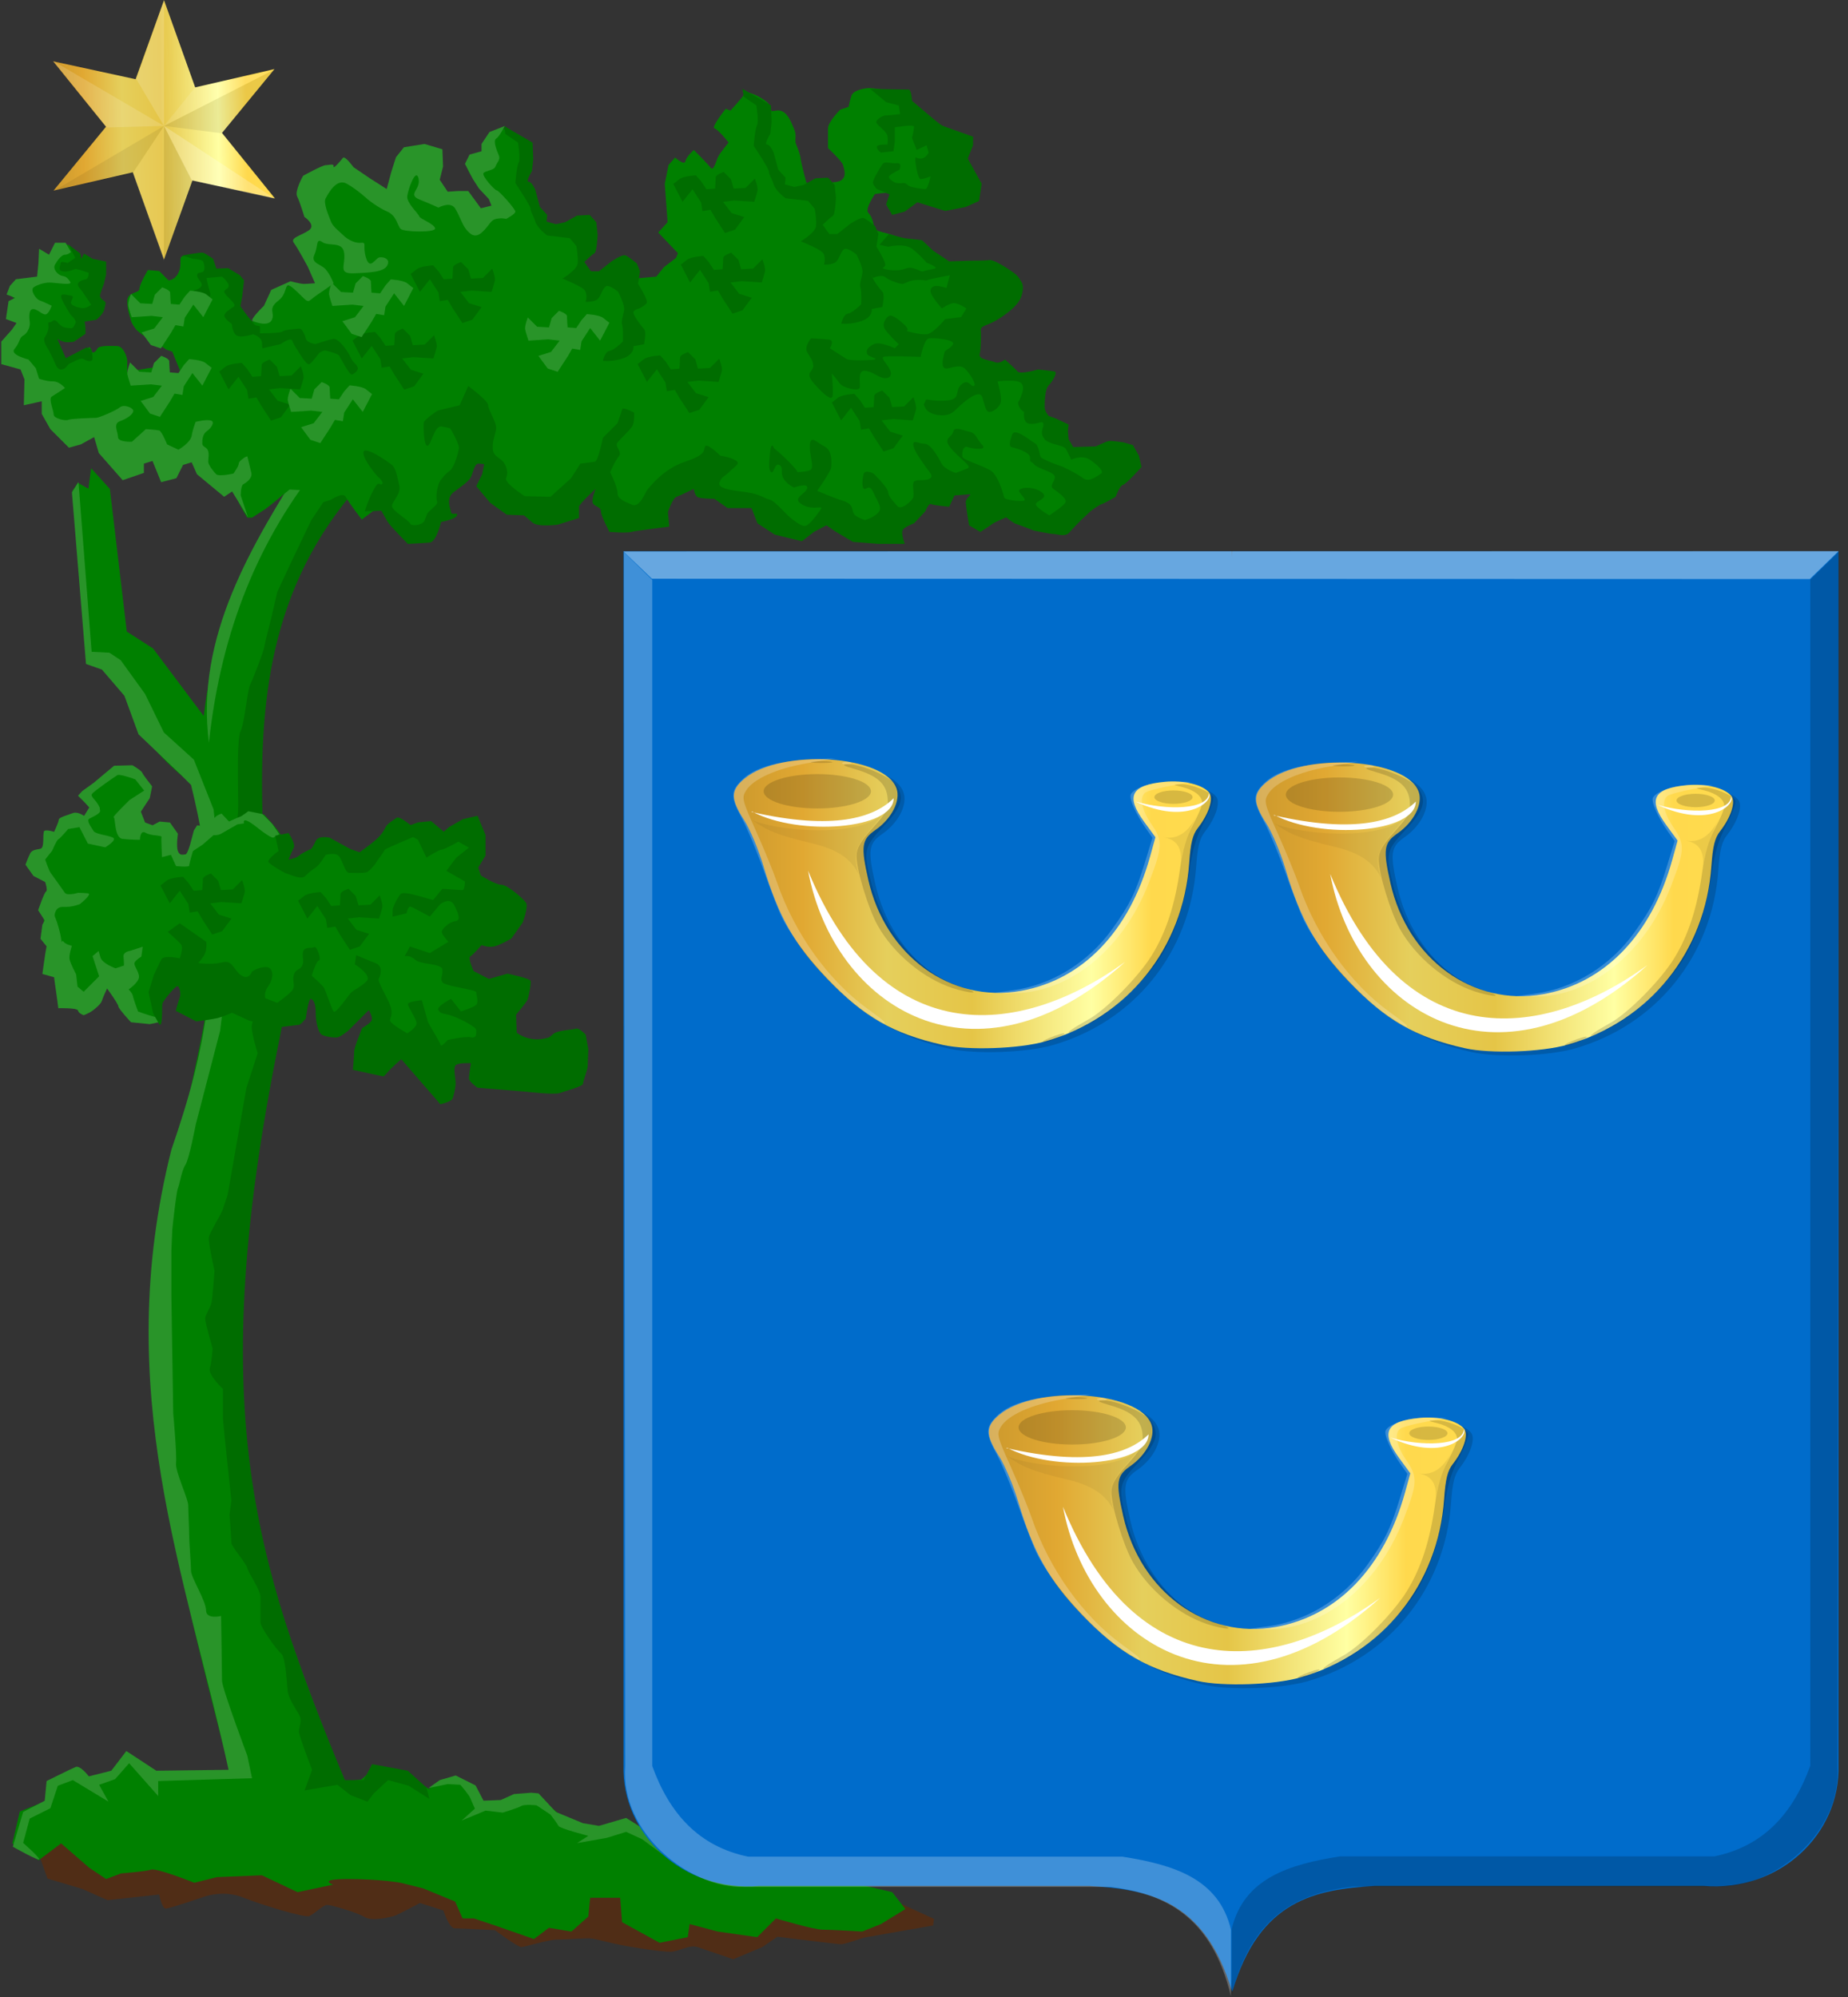 <?xml version="1.0" encoding="UTF-8" standalone="no"?>
<!-- Created with Inkscape (http://www.inkscape.org/) -->

<svg
   xmlns:dc="http://purl.org/dc/elements/1.1/"
   xmlns:cc="http://creativecommons.org/ns#"
   xmlns:rdf="http://www.w3.org/1999/02/22-rdf-syntax-ns#"
   xmlns:svg="http://www.w3.org/2000/svg"
   xmlns="http://www.w3.org/2000/svg"
   xmlns:xlink="http://www.w3.org/1999/xlink"
   xmlns:sodipodi="http://sodipodi.sourceforge.net/DTD/sodipodi-0.dtd"
   xmlns:inkscape="http://www.inkscape.org/namespaces/inkscape"
   width="703.562"
   height="760.531"
   id="svg4721"
   version="1.1"
   inkscape:version="0.48.4 r9939"
   sodipodi:docname="Nieuw document 22">
  <rect width="100%" height="100%" fill="#333333" stroke="none"/>
  <defs
     id="defs4723">
    <linearGradient
       id="linearGradient21651">
      <stop
         id="stop21653"
         offset="0"
         style="stop-color:#cc992d;stop-opacity:1;" />
      <stop
         id="stop21655"
         offset="0.143"
         style="stop-color:#e1a832;stop-opacity:1;" />
      <stop
         style="stop-color:#e5cf5c;stop-opacity:1;"
         offset="0.321"
         id="stop21657" />
      <stop
         id="stop21659"
         offset="0.5"
         style="stop-color:#e5c547;stop-opacity:1;" />
      <stop
         style="stop-color:#ffffa3;stop-opacity:1;"
         offset="0.75"
         id="stop21661" />
      <stop
         id="stop21663"
         offset="0.875"
         style="stop-color:#ffd94d;stop-opacity:1;" />
      <stop
         style="stop-color:#ffdb4e;stop-opacity:1;"
         offset="1"
         id="stop21665" />
    </linearGradient>
    <linearGradient
       id="linearGradient5239">
      <stop
         id="stop5241"
         offset="0"
         style="stop-color:#cc992d;stop-opacity:1;" />
      <stop
         id="stop5243"
         offset="0.143"
         style="stop-color:#e1a832;stop-opacity:1;" />
      <stop
         style="stop-color:#e5cf5c;stop-opacity:1;"
         offset="0.321"
         id="stop5245" />
      <stop
         id="stop5247"
         offset="0.5"
         style="stop-color:#e5c547;stop-opacity:1;" />
      <stop
         style="stop-color:#ffffa3;stop-opacity:1;"
         offset="0.75"
         id="stop5249" />
      <stop
         id="stop5251"
         offset="0.875"
         style="stop-color:#ffd94d;stop-opacity:1;" />
      <stop
         style="stop-color:#ffdb4e;stop-opacity:1;"
         offset="1"
         id="stop5253" />
    </linearGradient>
    <linearGradient
       id="linearGradient5256">
      <stop
         id="stop5258"
         offset="0"
         style="stop-color:#cc992d;stop-opacity:1;" />
      <stop
         id="stop5260"
         offset="0.143"
         style="stop-color:#e1a832;stop-opacity:1;" />
      <stop
         style="stop-color:#e5cf5c;stop-opacity:1;"
         offset="0.321"
         id="stop5262" />
      <stop
         id="stop5264"
         offset="0.5"
         style="stop-color:#e5c547;stop-opacity:1;" />
      <stop
         style="stop-color:#ffffa3;stop-opacity:1;"
         offset="0.75"
         id="stop5266" />
      <stop
         id="stop5268"
         offset="0.875"
         style="stop-color:#ffd94d;stop-opacity:1;" />
      <stop
         style="stop-color:#ffdb4e;stop-opacity:1;"
         offset="1"
         id="stop5270" />
    </linearGradient>
    <linearGradient
       inkscape:collect="always"
       xlink:href="#linearGradient5256"
       id="linearGradient5944"
       x1="-10.726"
       y1="132.444"
       x2="71.721"
       y2="130.658"
       gradientUnits="userSpaceOnUse" />
    <linearGradient
       inkscape:collect="always"
       xlink:href="#linearGradient5256"
       id="linearGradient5952"
       x1="-12.746"
       y1="133.863"
       x2="73.987"
       y2="132.435"
       gradientUnits="userSpaceOnUse" />
    <linearGradient
       inkscape:collect="always"
       xlink:href="#linearGradient5256"
       id="linearGradient5960"
       x1="248.605"
       y1="427.116"
       x2="430.21"
       y2="427.116"
       gradientUnits="userSpaceOnUse" />
    <linearGradient
       inkscape:collect="always"
       xlink:href="#linearGradient5256"
       id="linearGradient5968"
       x1="447.402"
       y1="428.388"
       x2="629.007"
       y2="428.388"
       gradientUnits="userSpaceOnUse" />
    <linearGradient
       inkscape:collect="always"
       xlink:href="#linearGradient5256"
       id="linearGradient5976"
       x1="345.651"
       y1="669.327"
       x2="527.255"
       y2="669.327"
       gradientUnits="userSpaceOnUse" />
  </defs>
  <sodipodi:namedview
     id="base"
     pagecolor="#ffffff"
     bordercolor="#666666"
     borderopacity="1.0"
     inkscape:pageopacity="0.0"
     inkscape:pageshadow="2"
     inkscape:zoom="0.49497475"
     inkscape:cx="129.85659"
     inkscape:cy="334.25645"
     inkscape:document-units="px"
     inkscape:current-layer="layer1"
     showgrid="false"
     fit-margin-top="0"
     fit-margin-left="0"
     fit-margin-right="0"
     fit-margin-bottom="0"
     inkscape:window-width="1600"
     inkscape:window-height="837"
     inkscape:window-x="-8"
     inkscape:window-y="-8"
     inkscape:window-maximized="1" />
  <g
     inkscape:label="Laag 1"
     inkscape:groupmode="layer"
     id="layer1"
     transform="translate(30.812,-83)">
    <path
       style="fill:#502d16;stroke:#000000;stroke-width:1px;stroke-linecap:butt;stroke-linejoin:miter;stroke-opacity:0"
       d="m -16.288,788.322 3.571,10 13.214,3.929 9.643,4.286 19.643,-2.143 c 0,0 1.071,5.357 2.5,5.357 1.429,0 15,-4.643 15,-4.643 0,0 7.143,-2.5 14.286,0.357 7.143,2.857 23.571,7.857 25.357,7.143 1.786,-0.714 5.357,-4.286 6.786,-4.286 1.429,0 11.429,2.857 14.286,4.643 2.857,1.786 9.643,0 11.071,-0.357 1.429,-0.357 10,-5 10,-5 l 8.929,2.857 c 0,0 2.143,6.786 4.286,6.786 2.143,0 15.357,0.714 15.357,0.714 0,0 8.571,6.429 10,6.429 1.429,0 10,-2.857 13.929,-2.857 3.929,0 11.071,-0.714 13.214,-0.357 2.143,0.357 5.714,1.429 11.071,2.5 5.357,1.071 15.357,2.5 18.571,2.5 3.214,0 7.143,-2.857 10.357,-1.786 3.214,1.071 13.571,4.643 13.571,4.643 l 11.071,-4.643 5.714,-3.929 c 0,0 22.857,2.857 24.286,2.857 1.429,0 8.571,-2.5 8.571,-2.5 l 26.429,-4.643 0.357,-2.5 -13.214,-6.071 -181.071,-24.643 -135.357,-2.857 z"
       id="path4966"
       inkscape:connector-curvature="0" />
    <path
       style="fill:#008000;fill-opacity:1;stroke:#000000;stroke-width:1px;stroke-linecap:butt;stroke-linejoin:miter;stroke-opacity:0"
       d="m -3.259,269.914 5.714,65.714 c 3.065,-2.639 9.177,4.875 15,11.429 3.181,15.282 13.798,26.102 26.429,35.714 l 3.571,36.429 c 6.474,36.057 -2.784,61.223 -7.857,89.286 -28.34,78.681 -4.488,164.127 17.143,249.286 l -29.286,0 -10,-7.143 -6.429,7.143 -8.571,2.143 -4.286,-2.857 -9.286,3.571 -1.429,7.857 -10.714,4.286 -2.857,12.143 10,6.428 8.571,-6.428 10.714,9.286 6.429,4.286 5.714,-2.143 c 0,0 9.286,-0.714 11.429,-1.429 2.143,-0.714 16.429,5 16.429,5 l 8.571,-2.143 17.143,-0.714 13.571,6.429 13.571,-2.857 c 0,0 -6.429,-2.143 5.714,-2.143 12.143,0 20,1.429 20,1.429 l 8.571,2.143 12.143,5 2.857,6.429 4.286,0 8.571,2.857 14.286,5 5.714,-4.286 8.571,1.429 6.429,-5.714 0.714,-7.143 11.429,0 0.714,9.286 14.286,7.857 10.714,-2.143 0.714,-5 10.714,2.857 15,2.143 7.143,-7.143 c 0,0 14.286,4.286 17.857,4.286 3.571,0 15,0.714 15,0.714 l 7.143,-2.857 9.286,-5.714 -5,-6.429 -91.429,-21.429 -10,-5.714 -12.857,4.286 -8.571,-3.571 -12.857,-10.714 -6.429,0.714 -5,2.143 -9.286,0 -2.857,-5 -6.429,-4.286 -5.714,0.714 -5,3.571 -8.571,-5.714 -11.429,-2.857 -5.714,5 -6.429,0.714 C 72.779,692.399 47.256,622.919 61.741,542.771 c 11.754,-47.648 22.085,-93.202 7.143,-140.714 -4.101,-49.093 3.467,-93.973 33.571,-130.714 l -15.714,-15 c -17.285,28.231 -34.779,56.207 -40,99.286 l -19.286,-25.714 -10,-6.429 -6.429,-54.286 -7.147,-7.921 -1.01,7.829 -4.041,-2.273 z"
       id="path4196"
       inkscape:connector-curvature="0"
       sodipodi:nodetypes="cccccccccccccccccccccscccccscccccccccccccccccccscccccccccccccccccccccccccccccccc" />
    <path
       style="fill:#006d00;fill-opacity:1;stroke:#000000;stroke-width:1px;stroke-linecap:butt;stroke-linejoin:miter;stroke-opacity:0"
       d="m 94.783,263.679 8.214,7.5 c -32.838,39.357 -35.518,84.419 -33.571,130.357 7.813,35.144 12.186,48.903 5.714,79.286 -27.394,136.737 -10.01,195.171 25.357,280 l 7.143,0 3.214,-6.071 13.571,2.5 7.143,6.429 1.071,4.286 -7.857,-5 -7.857,-2.143 -5.357,5 -2.5,3.214 -6.429,-2.5 -5,-3.929 -12.5,2.143 2.857,-7.857 c 0,0 -5,-12.857 -5,-14.643 0,-1.786 1.429,-3.929 0,-6.429 -1.429,-2.5 -3.929,-6.071 -4.286,-8.929 -0.357,-2.857 -0.714,-12.857 -2.5,-14.286 -1.786,-1.429 -7.857,-10 -7.857,-11.786 0,-1.786 0,-6.786 0,-9.643 0,-2.857 -4.643,-9.286 -5,-11.071 -0.357,-1.786 -6.071,-8.214 -6.071,-9.643 0,-1.429 -0.714,-10.714 -0.714,-10.714 l 0.714,-5.357 -2.5,-23.571 -0.714,-7.5 0,-11.429 c 0,0 -5.714,-5.357 -5,-7.857 0.714,-2.5 1.071,-7.5 1.071,-7.5 0,0 -2.857,-10 -2.857,-11.429 0,-1.429 2.143,-4.286 2.5,-6.429 0.357,-2.143 1.071,-11.786 1.071,-11.786 0,0 -2.5,-11.071 -2.143,-12.857 0.357,-1.786 4.643,-8.571 5.357,-10.714 0.714,-2.143 1.786,-5.357 1.786,-5.357 l 7.143,-40.714 4.286,-13.214 c 0,0 -2.857,-8.929 -2.143,-11.071 0.714,-2.143 1.786,-9.286 2.143,-10.714 0.357,-1.429 -4.643,-53.571 -4.643,-53.571 0,0 -3.929,-11.071 -3.214,-13.571 0.714,-2.5 0.357,-9.286 0.357,-13.214 0,-3.929 -0.357,-17.857 1.071,-20.714 1.429,-2.857 2.5,-15.357 3.571,-17.5 1.071,-2.143 5,-12.143 5.357,-14.286 0.357,-2.143 2.5,-10.357 2.5,-10.357 l 2.5,-10.714 5,-10.714 7.857,-16.429 7.143,-10.714 z"
       id="path4986"
       inkscape:connector-curvature="0"
       sodipodi:nodetypes="ccccccccccccccccccsssssssscccccscsscsscccsscssssscccccc" />
    <path
       style="fill:#299429;fill-opacity:1;stroke:#000000;stroke-width:1px;stroke-linecap:butt;stroke-linejoin:miter;stroke-opacity:0"
       d="m -0.931,266.537 -2.5,3.929 5.357,65.357 6.071,2.143 8.571,10 5.357,14.643 15.714,15 4.286,4.286 c 15.379,62.4 5.238,101.833 -7.5,138.929 -23.066,91.787 5.477,161.288 21.786,236.071 l -27.5,0.357 -11.429,-7.5 -5.714,7.5 -8.571,2.143 c 0,0 -3.214,-4.286 -5,-3.571 -1.786,0.714 -11.071,5.357 -11.071,5.357 l -0.714,7.5 -8.214,4.286 -3.929,13.214 c 0,0 10.714,6.071 10,4.643 -0.714,-1.429 -6.071,-6.071 -6.071,-6.071 l 2.5,-9.286 7.857,-3.929 2.857,-8.571 5.714,-2.143 13.571,8.214 -3.571,-6.429 6.071,-2.143 5.357,-6.071 11.071,12.5 0,-5.714 35.714,-1.071 -1.786,-8.571 c 0,0 -9.643,-25.714 -9.643,-28.571 0,-2.857 -0.357,-24.643 -0.357,-24.643 0,0 -5.714,1.429 -5.714,-2.143 0,-3.571 -5.714,-12.5 -5.714,-15 0,-2.5 -0.714,-10.714 -0.714,-13.571 0,-2.857 -0.357,-8.929 -0.357,-11.429 0,-2.5 -5,-12.857 -4.643,-16.071 0.357,-3.214 -1.071,-18.929 -1.071,-18.929 l -0.714,-45.357 0,-16.429 0.357,-8.214 c 0,0 1.429,-13.929 2.143,-15.714 0.714,-1.786 1.429,-6.786 2.857,-8.929 1.429,-2.143 3.929,-15.357 3.929,-15.357 l 9.286,-35.714 c 2.614,-20.507 4.527,-41.19 -0.357,-63.571 l -2.143,-20.714 -7.5,-18.929 -11.429,-10.357 -7.143,-14.643 -9.286,-12.857 -4.286,-2.857 -6.786,-0.357 z"
       id="path4988"
       inkscape:connector-curvature="0"
       sodipodi:nodetypes="ccccccccccccccsccccscccccccccccccscsssssccccssccccccccccc" />
    <path
       style="fill:#299429;fill-opacity:1;stroke:#000000;stroke-width:1px;stroke-linecap:butt;stroke-linejoin:miter;stroke-opacity:0"
       d="m 86.602,256.256 3.536,4.293 C 65.165,292.05 52.839,327.63 48.721,365.858 43.568,325.421 64.741,290.763 86.602,256.256 z"
       id="path4990"
       inkscape:connector-curvature="0"
       sodipodi:nodetypes="cccc" />
    <path
       style="fill:#008000;fill-opacity:1;stroke:#000000;stroke-width:1px;stroke-linecap:butt;stroke-linejoin:miter;stroke-opacity:0"
       d="m 57.56,396.92 -5.051,-3.283 -2.525,5.051 -2.778,-0.253 -3.283,0.758 c 0,0 -1.01,4.041 -1.01,6.061 0,2.02 -3.283,6.313 -3.283,6.313 0,0 -5.556,-3.03 -5.303,-4.293 0.253,-1.263 1.768,-4.293 1.515,-5.556 -0.253,-1.263 -2.02,-4.041 -3.536,-4.546 -1.515,-0.505 -2.778,0.253 -5.303,1.263 -2.525,1.01 -2.525,1.01 -2.525,1.01 0,0 -3.03,-4.041 -3.03,-5.051 0,-1.01 0.253,-2.778 1.515,-4.293 1.263,-1.515 4.546,-5.051 3.536,-7.576 -1.01,-2.525 -5.303,-6.313 -5.303,-6.313 l -7.829,-1.515 -4.293,4.041 c 0,0 -1.768,1.01 -3.283,2.273 -1.515,1.263 -5.556,5.303 -5.556,5.303 l 3.788,4.798 -2.525,3.03 -6.819,0.505 -3.536,5.303 -3.788,0.505 -1.01,5.808 -5.303,3.536 1.01,4.798 5.051,3.788 c 0,0 2.02,3.536 1.515,4.546 -0.505,1.01 -3.283,5.303 -3.283,5.303 l 0.758,1.263 -0.505,10.607 4.798,2.778 -0.505,3.788 c 0,0 -2.778,4.798 -2.02,5.808 0.758,1.01 6.819,4.041 6.819,6.061 0,2.02 0.505,7.071 0.505,7.071 0,0 4.041,2.525 5.556,2.525 1.515,0 5.556,-2.778 5.556,-2.778 l 2.525,-5.051 1.263,-3.536 3.788,1.01 c 0,0 -1.263,3.536 0,5.051 1.263,1.515 4.041,6.313 5.556,7.576 1.515,1.263 9.091,1.768 9.091,1.768 l 2.02,-1.263 c 0,0 -2.02,-4.546 -1.768,-5.556 0.253,-1.01 0.758,-4.293 2.02,-5.051 1.263,-0.758 3.283,-2.273 4.546,-3.536 1.263,-1.263 6.061,-2.273 6.061,-2.273 0,0 -3.03,9.596 -2.273,11.112 0.758,1.515 3.03,4.041 5.808,4.041 2.778,0 8.586,-1.01 9.596,-1.263 1.01,-0.253 4.798,-1.768 6.566,-1.01 1.768,0.758 3.536,3.283 5.051,3.283 1.515,0 3.03,0 3.03,0 l 15.152,1.768 c 0,0 0.253,-2.778 0.505,-4.546 0.253,-1.768 1.515,-8.586 3.788,-7.071 2.273,1.515 5.051,10.607 5.051,12.374 0,1.768 3.536,4.041 3.536,4.041 0,0 4.798,-4.798 5.303,-6.061 0.505,-1.263 1.515,-7.576 3.536,-7.324 2.02,0.253 7.071,4.798 7.071,4.798 0,0 -2.273,4.293 -4.293,6.313 -2.02,2.02 -4.798,10.102 -3.536,11.364 1.263,1.263 4.546,4.546 6.313,4.546 1.768,0 0.758,3.283 4.041,-0.505 3.283,-3.788 5.051,-5.556 5.051,-5.556 l 9.596,8.839 7.071,8.586 c 0,0 3.283,-1.515 3.283,-4.041 0,-2.525 -0.253,-9.849 0.758,-10.607 1.01,-0.758 7.576,-3.03 8.586,-1.768 1.01,1.263 -0.253,6.313 1.768,8.081 2.02,1.768 6.566,2.525 7.829,2.525 1.263,0 9.596,0.505 15.152,0.758 5.556,0.253 12.374,0 14.142,-3.283 1.768,-3.283 2.02,-8.586 1.768,-10.859 -0.253,-2.273 -1.01,-6.566 -3.03,-6.566 -2.02,0 -10.102,6.819 -13.637,6.819 -3.536,0 -8.586,-1.515 -9.596,-3.788 -1.01,-2.273 -4.041,-8.334 -2.778,-8.839 1.263,-0.505 3.536,-2.778 4.798,-4.798 1.263,-2.02 4.798,-7.576 2.273,-8.839 -2.525,-1.263 -5.303,-2.525 -7.829,-2.02 -2.525,0.505 -6.313,5.556 -9.344,1.768 -3.03,-3.788 -7.324,-5.808 -6.313,-8.081 1.01,-2.273 0.758,-2.273 3.788,-4.041 3.03,-1.768 2.273,-4.546 3.788,-5.051 1.515,-0.505 2.778,5.051 7.829,1.515 5.051,-3.536 6.313,-6.313 6.313,-6.313 0,0 1.01,-5.051 0,-6.313 -1.01,-1.263 -7.324,-3.788 -9.849,-5.808 -2.525,-2.02 -7.576,-5.303 -8.586,-6.566 -1.01,-1.263 -1.515,-3.03 0.253,-4.293 1.768,-1.263 4.546,-3.283 4.546,-5.303 0,-2.02 -0.758,-6.566 -2.02,-7.324 -1.263,-0.758 -0.505,-3.283 -4.798,-2.525 -4.293,0.758 -8.586,4.798 -8.586,4.798 0,0 -1.01,3.788 -2.778,1.768 -1.768,-2.02 -4.041,-5.556 -4.041,-5.556 l -5.808,1.263 -5.808,-1.768 -3.788,3.788 c 0,0 -3.788,3.788 -4.798,4.293 -1.01,0.505 -4.041,5.051 -7.071,3.536 -3.03,-1.515 -6.313,-4.293 -6.313,-4.293 l -5.556,-0.758 c 0,0 -3.536,2.778 -3.788,4.546 -0.253,1.768 -1.515,2.778 -2.525,3.788 -1.01,1.01 -4.798,0.758 -6.566,-0.758 -1.768,-1.515 -4.041,-1.01 -2.273,-3.536 1.768,-2.525 4.293,-3.788 1.515,-5.808 -2.778,-2.02 -1.515,0 -3.03,-2.273 -1.515,-2.273 -5.556,-6.566 -5.556,-6.566 l -6.061,-0.505 z"
       id="path4992"
       inkscape:connector-curvature="0" />
    <path
       style="fill:#299429;fill-opacity:1;stroke:#000000;stroke-width:1px;stroke-linecap:butt;stroke-linejoin:miter;stroke-opacity:0"
       d="m 132.311,763.858 4.293,-3.03 6.061,-1.768 7.576,3.788 3.03,5.808 6.566,-0.253 5.051,-2.273 6.566,-0.505 2.778,0.253 6.566,7.071 10.354,4.293 6.061,1.01 10.354,-3.03 8.839,5.556 73.489,18.435 -70.711,-13.637 4.293,5.051 -9.849,-7.324 -6.061,-2.778 -7.324,2.273 -11.364,2.02 4.293,-2.778 c 0,0 -10.859,-2.778 -11.364,-3.788 -0.505,-1.01 -3.03,-4.293 -3.03,-4.293 l -5.303,-3.536 c 0,0 -4.546,-0.505 -5.808,0.253 -1.263,0.758 -7.071,2.525 -7.071,2.525 l -6.566,-0.758 -9.091,3.788 5.051,-4.546 c 0,0 -1.263,-2.778 -1.768,-4.041 -0.505,-1.263 -3.788,-5.051 -3.788,-5.051 l -4.798,-0.253 z"
       id="path4994"
       inkscape:connector-curvature="0" />
    <path
       style="fill:#299429;fill-opacity:1;stroke:#000000;stroke-width:1px;stroke-linecap:butt;stroke-linejoin:miter;stroke-opacity:0"
       d="m 22.819,392.072 3.393,-5.179 0.893,-4.464 c 0,0 -3.393,-4.286 -3.75,-5.179 -0.357,-0.893 -3.75,-2.857 -3.75,-2.857 l -6.964,0.179 -4.286,3.571 -3.393,2.857 -4.464,3.214 -1.607,1.786 2.5,2.5 1.786,1.964 -1.964,3.214 c 0,0 -2.5,-1.786 -4.286,-1.071 -1.786,0.714 -5.357,1.607 -5.357,2.5 0,0.893 -1.786,4.643 -1.786,4.643 0,0 -3.75,-1.25 -3.929,0 -0.179,1.25 -0.179,2.143 -0.179,2.679 0,0.536 0,3.036 -0.714,3.571 -0.714,0.536 -3.393,0.179 -4.286,1.964 -0.893,1.786 -1.786,4.286 -1.786,4.286 l 3.036,4.286 4.464,2.321 c 0,0 1.071,3.214 0.357,3.571 -0.714,0.357 -3.036,7.143 -3.036,7.143 l 2.5,3.929 -0.893,1.607 -0.714,5.357 2.321,2.857 -0.536,3.036 -1.071,7.5 4.464,1.25 c 0,0 0.536,4.286 0.714,5.179 0.179,0.893 0.893,6.607 0.893,6.607 0,0 7.321,-0.179 7.5,0.893 0.179,1.071 2.143,1.786 2.143,1.786 0,0 1.964,-0.714 3.214,-1.607 1.25,-0.893 3.393,-2.679 3.75,-3.929 0.357,-1.25 1.964,-4.643 1.964,-4.643 0,0 4.286,5.893 4.286,6.786 0,0.893 4.821,6.071 4.821,6.071 l 7.143,0.714 4.286,-0.893 c 0,0 0.714,-1.071 -2.143,-1.786 -2.857,-0.714 -6.607,-2.143 -6.607,-2.143 0,0 -1.786,-4.821 -1.964,-5.893 -0.179,-1.071 -1.607,-2.5 -1.607,-2.5 0,0 3.929,-2.679 3.929,-4.821 0,-2.143 -2.321,-4.464 -1.607,-5.536 0.714,-1.071 2.5,-2.143 2.5,-2.143 l 0.536,-3.75 -5,1.607 c 0,0 -2.5,0.357 -2.321,2.143 0.179,1.786 0.179,3.393 0.179,3.393 l -3.214,1.071 c 0,0 -5,-1.786 -5.714,-4.107 -0.714,-2.321 -0.714,-2.5 -0.714,-2.5 l -2.321,1.964 2.5,7.679 -5.893,5.893 -2.321,-1.964 -0.536,-4.643 c 0,0 -2.143,-4.107 -2.5,-5.714 -0.357,-1.607 0.893,-5.179 0.893,-5.179 0,0 -2.5,-0.536 -3.214,-1.607 -0.714,-1.071 -0.536,1.607 -0.893,-1.071 -0.357,-2.679 -1.607,-6.429 -1.607,-6.429 l -0.893,-2.321 c 0,0 0,-3.571 3.393,-3.393 3.393,0.179 6.25,-1.071 6.25,-1.071 0,0 5,-3.929 3.036,-4.107 -1.964,-0.179 -3.75,-0.179 -3.75,-0.179 0,0 -4.107,1.25 -5,0 -0.893,-1.25 -4.643,-6.607 -5.357,-7.5 -0.714,-0.893 -2.143,-5.179 -2.143,-5.179 l 2.679,-3.393 c 0,0 1.607,-3.929 2.321,-4.286 0.714,-0.357 3.75,-3.929 3.75,-3.929 l 4.286,-0.714 3.214,6.25 6.607,1.429 c 0,0 4.821,-2.857 2.857,-3.75 -1.964,-0.893 -6.607,-1.25 -7.321,-2.5 -0.714,-1.25 -2.857,-3.929 -1.607,-4.643 1.25,-0.714 4.464,-1.964 4.107,-3.214 -0.357,-1.25 0.357,-0.179 -0.714,-2.143 -1.071,-1.964 -3.036,-3.036 -2.321,-4.107 0.714,-1.071 8.75,-6.607 9.643,-7.143 0.893,-0.536 6.786,1.607 6.786,1.607 l 3.393,4.286 -5.536,3.571 c 0,0 -6.786,6.607 -6.071,6.607 0.714,0 0.179,7.857 3.393,8.214 3.214,0.357 6.607,0.357 6.607,0.357 0,0 0,-3.929 2.143,-2.679 2.143,1.25 6.25,0.893 6.071,1.607 -0.179,0.714 0.179,7.679 0.179,7.679 l 3.393,-0.893 1.964,4.286 c 0,0 5,0.536 5,-0.179 0,-0.714 1.429,-5.536 1.429,-5.536 l 3.75,-2.5 4.107,-3.571 c 0,0 1.607,0.179 2.857,-0.536 1.25,-0.714 6.25,-3.571 6.25,-3.571 l 2.5,-0.357 c 0,0 -1.25,-3.393 4.821,1.429 6.071,4.821 6.429,3.929 6.429,3.929 l 2.143,-1.25 -2.679,-3.929 -3.75,-3.75 -5.357,-1.071 c 0,0 -2.5,1.964 -3.214,2.143 -0.714,0.179 -4.107,1.786 -4.107,1.786 l -2.857,-3.036 c 0,0 -3.214,1.071 -2.857,2.5 0.357,1.429 -1.964,2.679 -1.964,2.679 l -4.464,-0.714 -1.25,1.964 -1.429,5.357 c 0,0 -1.071,3.75 -1.786,3.75 -0.714,0 -2.143,0.714 -2.857,-1.25 -0.714,-1.964 0,-6.607 0,-6.607 l -3.036,-4.286 -3.929,-0.357 -2.679,1.429 -2.857,-1.071 z"
       id="path4996"
       inkscape:connector-curvature="0" />
    <path
       style="fill:#006d00;fill-opacity:1;stroke:#000000;stroke-width:1px;stroke-linecap:butt;stroke-linejoin:miter;stroke-opacity:0"
       d="m 73.975,401.213 1.263,5.808 c 0,0 -4.546,3.283 -3.788,4.293 0.758,1.01 5.808,4.041 6.819,4.293 1.01,0.253 5.556,2.525 7.071,1.01 1.515,-1.515 2.525,-2.273 4.041,-3.283 1.515,-1.01 3.788,-4.798 3.788,-4.798 0,0 4.041,-1.263 5.303,0.758 1.263,2.02 2.273,6.061 3.536,6.061 1.263,0 5.556,0.253 6.819,-0.253 1.263,-0.505 3.536,-3.536 3.536,-3.536 0,0 -0.758,0.758 1.515,-2.273 2.273,-3.03 1.263,-2.525 2.778,-3.283 1.515,-0.758 9.849,-4.293 9.849,-4.293 l 1.768,1.01 3.283,6.819 c 0,0 4.798,-3.03 5.808,-3.03 1.01,0 6.313,-3.03 6.313,-3.03 l 4.041,2.273 -4.798,3.788 -3.788,5.051 7.071,4.041 c 0,0 0,3.283 -1.01,3.283 -1.01,0 -7.576,-0.505 -7.576,-0.505 l -3.536,4.293 -6.313,-1.768 c 0,0 -5.051,-1.515 -6.061,-0.505 -1.01,1.01 -3.03,5.051 -3.03,6.061 0,1.01 0,2.525 0,2.525 l 5.303,-1.263 c 0,0 0.505,-2.778 1.515,-2.525 1.01,0.253 7.324,3.788 7.324,3.788 l 3.788,-4.546 c 0,0 3.788,-3.283 5.556,0.253 1.768,3.536 2.525,5.808 0.253,6.061 -2.273,0.253 -5.051,3.03 -5.051,4.041 0,1.01 2.525,3.788 2.525,3.788 l -7.071,4.293 -7.576,-2.525 -2.02,3.788 c 0,0 1.768,-0.758 4.041,1.263 2.273,2.02 10.102,1.263 10.354,3.788 0.253,2.525 -1.01,3.283 0,4.798 1.01,1.515 12.879,2.778 12.879,3.788 0,1.01 1.01,3.788 0,4.798 -1.01,1.01 -5.808,2.525 -5.808,2.525 l -3.788,-4.798 c 0,0 -5.808,3.03 -4.798,4.293 1.01,1.263 0.505,1.01 3.788,1.768 3.283,0.758 10.607,4.546 10.607,5.808 0,1.263 0.253,3.283 -2.02,2.778 -2.273,-0.505 -8.839,1.01 -8.839,1.01 0,0 -2.525,3.03 -2.778,1.768 -0.253,-1.263 -4.546,-7.829 -4.798,-8.839 -0.253,-1.01 -2.273,-8.081 -2.273,-8.081 0,0 -5.303,0.505 -5.303,1.515 0,1.01 3.03,5.303 3.283,7.071 0.253,1.768 -3.536,4.041 -3.536,4.041 0,0 -6.819,-3.788 -6.566,-5.051 0.253,-1.263 1.263,-2.525 0,-5.808 -1.263,-3.283 -4.798,-8.839 -4.293,-9.849 0.505,-1.01 2.02,-4.798 -1.263,-6.061 -3.283,-1.263 -7.324,-3.03 -7.324,-3.03 l -0.505,3.536 c 0,0 6.566,4.041 4.546,6.313 -2.02,2.273 -5.051,3.283 -6.313,4.798 -1.263,1.515 -5.556,7.829 -6.313,6.819 -0.758,-1.01 -3.03,-7.829 -3.536,-8.839 -0.505,-1.01 -4.798,-4.798 -4.798,-4.798 0,0 1.768,-5.808 2.778,-5.808 1.01,0 -0.758,-5.556 -1.768,-5.051 -1.01,0.505 -3.788,-0.253 -4.293,1.768 -0.505,2.02 0.505,3.03 -0.253,5.051 -0.758,2.02 -2.525,1.263 -3.283,3.788 -0.758,2.525 1.01,4.293 -1.01,6.313 -2.02,2.02 -5.303,4.293 -5.303,4.293 l -4.546,-1.768 c 0,0 -0.758,-2.02 1.263,-4.798 2.02,-2.778 2.02,-7.071 -1.01,-7.071 -3.03,0 -5.303,1.768 -5.303,1.768 0,0 -1.263,3.536 -4.293,1.263 -3.03,-2.273 -3.03,-5.808 -7.071,-4.798 -4.041,1.01 -9.091,0.253 -9.091,0.253 0,0 2.273,-2.525 2.778,-4.293 0.505,-1.768 0.253,-3.788 0.253,-3.788 l -10.102,-7.071 -4.546,3.283 c 0,0 4.041,3.536 5.051,4.798 1.01,1.263 -0.505,5.303 -0.505,5.303 0,0 -6.061,-1.515 -7.071,0.505 -1.01,2.02 -2.778,5.808 -2.778,5.808 l -2.02,6.566 1.768,8.081 2.273,4.041 c 0,0 0.758,1.263 1.01,-2.02 0.253,-3.283 0,-4.798 0.253,-5.808 0.253,-1.01 4.546,-6.313 5.556,-6.566 1.01,-0.253 1.515,3.03 1.01,4.293 -0.505,1.263 -1.515,5.051 -1.515,5.051 l 7.829,4.041 c 0,0 6.061,-0.758 8.081,-1.263 2.02,-0.505 5.556,-2.02 5.556,-2.02 l 6.566,3.03 10.859,2.525 8.334,-1.01 2.273,-2.273 c 0,0 1.01,-8.081 2.02,-7.576 1.01,0.505 1.768,1.768 1.768,5.303 0,3.536 1.01,7.576 2.273,8.334 1.263,0.758 4.798,1.263 6.061,1.01 1.263,-0.253 4.041,-2.525 4.041,-2.525 l 7.829,-7.829 c 0,0 1.768,2.778 1.01,4.041 -0.758,1.263 -3.536,2.778 -3.536,2.778 0,0 -3.03,7.324 -3.03,8.839 0,1.515 -0.505,7.071 -0.505,7.071 l 11.617,2.525 c 0,0 0.253,0 1.768,-1.768 1.515,-1.768 5.051,-4.798 5.051,-4.798 l 14.9,17.173 c 0,0 4.041,-1.01 4.546,-2.02 0.505,-1.01 1.263,-4.546 1.263,-6.061 0,-1.515 -1.01,-5.808 0,-6.819 1.01,-1.01 5.808,-0.758 5.808,-0.758 0,0 -0.758,4.546 -0.758,5.808 0,1.263 3.283,3.536 3.283,3.536 l 18.435,1.515 c 0,0 10.859,1.263 12.879,0.505 2.02,-0.758 8.839,-2.525 8.839,-3.536 0,-1.01 1.768,-5.556 1.768,-6.566 0,-1.01 0.253,-6.566 0.253,-6.566 l -1.01,-5.556 c 0,0 -2.525,-2.778 -3.788,-2.273 -1.263,0.505 -6.819,0.505 -8.586,2.02 -1.768,1.515 -1.263,1.263 -3.536,1.768 -2.273,0.505 -5.051,0.253 -7.071,-0.505 -2.02,-0.758 -3.283,-1.768 -3.283,-1.768 l -0.253,-6.819 c 0,0 3.788,-4.546 4.293,-5.556 0.505,-1.01 1.515,-6.313 1.263,-7.324 -0.253,-1.01 -8.839,-2.778 -8.839,-2.778 l -7.071,2.02 -5.808,-3.03 c 0,0 -2.273,-5.051 -1.263,-5.556 1.01,-0.505 4.293,-4.293 4.293,-4.293 0,0 2.525,1.01 4.798,0.505 2.273,-0.505 6.566,-3.03 6.566,-3.03 l 4.293,-6.061 c 0,0 2.273,-6.061 1.263,-7.576 -1.01,-1.515 -7.071,-6.819 -9.344,-6.819 -2.273,0 -7.829,-3.536 -7.829,-3.536 l -1.01,-3.03 2.778,-4.546 0,-7.829 -3.03,-7.324 -5.556,1.263 -5.303,3.03 -2.02,1.768 -4.798,-4.041 -5.051,0.505 -2.778,1.01 c 0,0 -4.293,-3.536 -5.303,-2.778 -1.01,0.758 -3.283,2.02 -4.041,3.283 -0.758,1.263 -0.758,1.768 -2.525,3.788 -1.768,2.02 -7.576,6.061 -7.576,6.061 l -3.536,-1.263 -7.829,-4.293 c 0,0 -4.293,-1.01 -5.303,1.263 -1.01,2.273 -1.768,3.03 -1.768,3.03 0,0 -3.536,1.515 -4.546,2.525 -1.01,1.01 -4.041,1.515 -4.041,1.515 0,0 1.263,-3.03 2.02,-4.546 0.758,-1.515 -2.02,-5.556 -2.02,-5.556 z"
       id="path4998"
       inkscape:connector-curvature="0" />
    <path
       style="fill:#006d00;fill-opacity:1;stroke:#000000;stroke-width:1px;stroke-linecap:butt;stroke-linejoin:miter;stroke-opacity:0"
       d="m 57.813,421.668 -4.546,0.253 -1.01,-3.536 -2.778,-2.778 c 0,0 -3.03,1.01 -3.03,2.02 0,1.01 -0.253,4.293 -0.253,4.293 l -3.283,0.253 -2.02,-3.03 -2.02,-2.273 c 0,0 -4.798,0.253 -6.313,1.515 -1.515,1.263 -2.273,1.768 -2.273,1.768 l 3.536,6.819 3.788,-4.798 3.283,5.051 0.505,3.283 3.03,-0.505 1.768,3.03 3.788,5.808 3.788,-1.263 3.536,-4.798 -4.798,-1.515 -3.283,-4.293 4.293,-0.505 7.576,0.505 c 0,0 1.01,-3.03 1.263,-4.293 0.253,-1.263 -1.01,-4.546 -1.01,-4.546 z"
       id="path5000"
       inkscape:connector-curvature="0" />
    <path
       style="fill:#006d00;fill-opacity:1;stroke:#000000;stroke-width:1px;stroke-linecap:butt;stroke-linejoin:miter;stroke-opacity:0"
       d="m 110.198,427.477 -4.546,0.253 -1.01,-3.536 -2.778,-2.778 c 0,0 -3.03,1.01 -3.03,2.02 0,1.01 -0.253,4.293 -0.253,4.293 l -3.283,0.253 -2.02,-3.03 -2.02,-2.273 c 0,0 -4.798,0.253 -6.313,1.515 -1.515,1.263 -2.273,1.768 -2.273,1.768 l 3.536,6.819 3.788,-4.798 3.283,5.051 0.505,3.283 3.03,-0.505 1.768,3.03 3.788,5.808 3.788,-1.263 3.536,-4.798 -4.798,-1.515 -3.283,-4.293 4.293,-0.505 7.576,0.505 c 0,0 1.01,-3.03 1.263,-4.293 0.253,-1.263 -1.01,-4.546 -1.01,-4.546 z"
       id="path5000-7"
       inkscape:connector-curvature="0" />
    <path
       style="fill:#008000;fill-opacity:1;stroke:#000000;stroke-width:1px;stroke-linecap:butt;stroke-linejoin:miter;stroke-opacity:0"
       d="m -8.431,216.894 c 0,0 -3.571,-6.071 -1.786,-6.071 1.786,0 7.857,0.357 7.857,0.357 0,0 4.286,-1.429 3.571,-3.214 -0.714,-1.786 -2.143,-3.929 -2.143,-3.929 l 5.714,-0.357 c 0,0 3.214,-2.143 2.857,-3.929 -0.357,-1.786 -2.857,-1.429 -2.857,-4.286 0,-2.857 1.786,-5.714 2.5,-7.143 0.714,-1.429 2.5,-4.286 0.357,-4.286 -2.143,0 -6.429,-2.143 -6.429,-2.143 0,0 -0.357,4.286 -2.5,-0.357 -2.143,-4.643 -3.571,-5.357 -3.571,-5.357 l -4.286,0.357 -2.143,4.643 -3.929,-1.429 -0.714,2.857 0.357,6.071 -8.214,1.429 c 0,0 -4.286,3.929 -2.5,5.714 1.786,1.786 1.786,1.786 1.786,1.786 l -2.143,1.786 -0.714,4.286 c 0,0 3.571,1.786 3.214,3.214 -0.357,1.429 -4.643,6.786 -4.643,6.786 0,0 -1.429,6.429 0,7.143 1.429,0.714 6.429,1.786 6.429,1.786 l 3.214,7.143 -1.071,5.714 c 0,0 5.714,-2.143 6.071,-0.357 0.357,1.786 -1.071,3.929 1.786,8.571 2.857,4.643 7.5,8.214 8.929,7.857 1.429,-0.357 1.786,-1.071 3.214,-2.5 1.429,-1.429 6.429,-1.786 6.429,-1.786 l 2.5,9.286 6.786,7.857 8.214,-3.214 c 0,0 -3.929,-3.571 -2.5,-4.286 1.429,-0.714 7.5,0.357 7.5,0.357 l 2.857,7.857 3.929,-1.429 c 0,0 0,-1.429 1.786,-3.571 1.786,-2.143 5.714,-2.143 5.714,-2.143 l 2.5,5.714 8.571,7.857 2.857,-2.5 c 0,0 1.786,2.143 2.857,4.643 1.071,2.5 3.571,6.429 3.571,6.429 l 1.786,0 5,-3.214 3.214,-2.5 6.071,-5 6.786,0.357 c 0,0 -0.357,5 1.071,5.357 1.429,0.357 7.857,-1.786 7.857,-1.786 0,0 4.643,-3.214 5.714,-1.071 1.071,2.143 6.071,8.571 6.071,8.571 l 4.286,-3.214 c 0,0 4.643,-1.071 5.714,1.429 1.071,2.5 8.929,9.643 8.929,9.643 0,0 7.143,0 7.5,-1.429 0.357,-1.429 1.786,-7.143 1.786,-7.143 l 5.357,-2.857 c 0,0 -2.5,-5.357 -1.786,-6.786 0.714,-1.429 5,-5.357 5.714,-6.786 0.714,-1.429 1.786,-5.357 3.929,-5.714 2.143,-0.357 8.571,0.357 8.571,0.357 l 0.714,5.357 c 0,0 -5.714,0.714 -5.714,3.214 0,2.5 3.214,4.286 3.214,4.286 l 4.286,4.286 5.714,0.714 9.286,4.286 3.929,-1.071 2.143,-0.714 3.214,0 c 0,0 1.786,-1.429 2.143,-3.571 0.357,-2.143 1.071,-5 3.929,-6.071 2.857,-1.071 7.143,-1.429 7.143,-1.429 l -0.714,5.357 3.214,1.786 3.214,6.786 c 0,0 5.357,0.714 7.5,0.714 2.143,0 10.714,-2.857 10.714,-2.857 0,0 1.786,-4.286 1.786,-5.714 0,-1.429 10.714,-7.857 10.714,-7.857 l 2.857,4.286 11.071,3.929 c 0,0 8.929,-0.714 10,1.786 1.071,2.5 5.714,7.5 5.714,7.5 0,0 -1.786,0 3.929,0.714 5.714,0.714 10.714,1.429 10.714,1.429 l 3.571,-4.643 c 0,0 8.214,0.357 8.929,2.143 0.714,1.786 0.714,4.643 5.714,4.643 5,0 13.214,0 13.214,0 l 2.5,-6.071 5.357,-1.429 c 0,0 -0.714,-5.714 0.714,-5.714 1.429,0 10,-0.714 10,-0.714 l -1.071,-4.286 c 0,0 9.643,-2.857 10.357,-1.071 0.714,1.786 3.214,3.929 1.786,6.786 -1.429,2.857 0,5.714 0,5.714 l 3.571,3.571 c 0,0 -1.071,-1.071 3.929,-3.214 5,-2.143 4.643,-6.429 8.214,-3.929 3.571,2.5 1.429,2.143 5,3.571 3.571,1.429 9.286,3.214 12.857,3.214 3.571,0 7.143,-2.5 7.857,-4.286 0.714,-1.786 2.5,-4.643 4.286,-5 1.786,-0.357 9.643,-3.929 9.643,-6.071 0,-2.143 5.357,-6.071 6.071,-9.286 0.714,-3.214 -3.929,-6.786 -6.071,-6.786 -2.143,0 -7.5,2.143 -11.786,2.143 -4.286,0 -6.429,-1.786 -6.429,-1.786 0,0 -2.143,-2.857 -3.214,-5.714 -1.071,-2.857 3.571,-1.071 -1.429,-3.214 -5,-2.143 -6.071,-0.357 -6.786,-3.214 -0.714,-2.857 0.357,-5.357 1.071,-7.143 0.714,-1.786 5.357,-5.714 1.071,-6.071 -4.286,-0.357 -4.286,-1.071 -7.143,-0.714 -2.857,0.357 -4.643,-2.5 -6.429,-2.857 -1.786,-0.357 -2.143,0.714 -6.429,-0.714 -4.286,-1.429 -4.286,-1.786 -4.286,-1.786 0,0 -1.786,-10.357 -1.786,-11.786 0,-1.429 0,-3.929 3.929,-5.714 3.929,-1.786 8.214,-3.214 8.929,-5.357 0.714,-2.143 3.214,-4.286 2.143,-6.071 -1.071,-1.786 -2.857,-5 -6.071,-6.071 -3.214,-1.071 -4.286,-2.5 -9.286,-2.5 -5,0 -10.714,0 -10.714,0 0,0 -1.429,-0.714 -4.643,-4.286 -3.214,-3.571 -4.286,-4.643 -6.429,-5.357 -2.143,-0.714 -3.214,0.714 -7.143,-1.071 -3.929,-1.786 -9.286,-2.143 -9.286,-3.571 0,-1.429 -0.714,-4.286 -2.143,-5.714 -1.429,-1.429 2.5,-7.143 2.5,-7.143 0,0 8.214,-1.429 6.429,0.714 -1.786,2.143 -2.5,5 0,5.357 2.5,0.357 -0.357,1.786 4.643,-1.071 5,-2.857 3.929,-3.214 5.357,-2.857 1.429,0.357 3.929,1.071 3.929,1.071 0,0 2.5,1.071 7.857,1.071 5.357,0 8.214,-2.143 8.214,-2.143 0,0 3.571,-2.143 2.5,-5.357 -1.071,-3.214 -5.714,-10.357 -5.714,-10.357 0,0 3.571,-6.786 1.786,-7.5 -1.786,-0.714 -6.429,-3.214 -9.286,-3.214 -2.857,0 -10,-7.143 -10,-7.143 l -4.286,-7.143 -7.5,-1.071 c 0,0 -4.643,-0.714 -6.071,-0.714 -1.429,0 -6.071,0.714 -6.786,2.857 -0.714,2.143 -1.071,4.286 -1.071,4.286 l -3.214,1.071 c 0,0 -4.643,4.643 -4.643,7.143 0,2.5 0,7.5 0,7.5 0,0 5.357,5 5.714,6.429 0.357,1.429 2.143,5.714 -2.5,6.429 -4.643,0.714 -11.429,0.357 -11.429,0.357 0,0 -1.786,-6.429 -2.143,-8.929 -0.357,-2.5 -1.071,-3.929 -1.786,-5.714 -0.714,-1.786 0.357,-3.214 -0.714,-5.714 -1.071,-2.5 -2.857,-7.857 -6.786,-7.143 -3.929,0.714 -1.071,-1.071 -3.571,-3.214 -2.5,-2.143 -7.857,-4.643 -8.571,-3.214 -0.714,1.429 -5.357,6.429 -5.357,6.429 l -1.786,-0.714 c 0,0 -5.714,7.143 -4.286,7.5 1.429,0.357 5.357,5.357 5.357,5.357 0,0 -3.214,3.929 -3.929,5.357 -0.714,1.429 -1.786,5.714 -2.857,4.286 -1.071,-1.429 -6.429,-6.786 -6.429,-6.786 0,0 -2.857,2.5 -3.214,4.286 -0.357,1.786 -3.929,-1.429 -3.929,-1.429 l -2.5,2.857 -1.429,7.143 1.071,14.643 -3.571,3.929 7.5,7.857 -0.714,1.786 -4.643,3.571 -2.857,3.571 -7.857,0.714 c 0,0 0.357,-4.286 -2.5,-6.071 -2.857,-1.786 -6.786,1.429 -6.786,1.429 0,0 -5,4.643 -6.429,3.929 -1.429,-0.714 -6.429,-4.286 -5.714,-5.714 0.714,-1.429 4.286,-4.286 5,-6.071 0.714,-1.786 0.714,-7.5 0.714,-7.5 0,0 -1.071,-0.357 -3.214,-1.786 -2.143,-1.429 -2.5,0.714 -5.714,1.071 -3.214,0.357 -11.071,1.786 -11.071,-0.714 0,-2.5 -3.929,-11.429 -3.929,-11.429 l -2.857,-3.929 c 0,0 2.143,-2.5 2.5,-6.071 0.357,-3.571 -0.714,-8.929 -0.714,-8.929 0,0 -9.286,-6.786 -11.429,-5 -2.143,1.786 -5.714,5.357 -5.714,5.357 0,0 2.5,5.357 0.357,5.714 -2.143,0.357 -7.143,0.714 -6.786,2.857 0.357,2.143 2.143,4.286 2.143,4.286 l 3.929,5.714 c 0,0 6.071,3.929 5,5.357 -1.071,1.429 -5.357,3.929 -5.357,3.929 l -5,-8.214 -1.071,0 -7.857,0.357 c 0,0 -7.143,-3.929 -5.714,-6.071 1.429,-2.143 1.786,-4.643 1.786,-4.643 l 0.357,-7.143 -6.786,-1.071 -7.143,3.571 -2.857,6.429 -0.714,8.929 -5.357,-2.143 -5,-4.643 -8.571,-5.714 -2.857,4.643 c 0,0 1.786,-3.929 -1.429,-3.214 -3.214,0.714 -8.571,2.5 -8.571,4.643 0,2.143 -0.357,5 -0.357,5 0,0 -1.429,-1.071 -1.071,2.857 0.357,3.929 3.929,7.143 3.929,7.143 0,0 1.786,5.714 -0.357,7.143 -2.143,1.429 -4.286,3.929 -4.286,3.929 0,0 -0.357,1.429 3.214,5.714 3.571,4.286 5.714,7.143 3.929,8.571 -1.786,1.429 -3.214,2.5 -6.071,2.143 -2.857,-0.357 -5.357,-4.286 -8.929,0.357 -3.571,4.643 -3.571,2.5 -3.929,5.714 -0.357,3.214 -6.429,5.714 -6.429,5.714 0,0 -6.071,-4.286 -5.357,-7.5 0.714,-3.214 0.357,-8.214 0.357,-8.214 l -5.714,-3.929 -4.643,0.357 c 0,0 0,-5.714 -3.929,-5.714 -3.929,0 -7.857,-0.714 -8.214,0.714 -0.357,1.429 0.357,3.571 -1.071,6.071 -1.429,2.5 -3.571,2.5 -3.571,2.5 l -3.571,-3.571 -4.286,-0.357 c 0,0 -3.214,5.357 -3.214,7.143 0,1.786 -4.643,1.071 -4.643,4.643 0,3.571 1.071,6.071 1.429,7.5 0.357,1.429 2.143,3.571 2.143,3.571 l 2.143,1.786 2.857,1.429 6.429,4.286 2.143,0.714 3.929,9.643 c 0,0 -3.571,3.571 -5.357,2.857 -1.786,-0.714 -2.857,-6.429 -5.357,-6.429 -2.5,0 -10.357,1.786 -10.357,1.786 0,0 0,-2.857 0,-4.286 0,-1.429 -1.429,-5.714 -3.929,-5.714 -2.5,0 -6.786,-0.357 -7.5,1.071 -0.714,1.429 -1.786,1.429 -1.786,1.429 l -1.071,-2.143 -6.429,3.571 -3.214,1.429 z"
       id="path5020"
       inkscape:connector-curvature="0" />
    <path
       style="fill:#006d00;fill-opacity:1;stroke:#000000;stroke-width:1px;stroke-linecap:butt;stroke-linejoin:miter;stroke-opacity:0"
       d="m 204.285,244.134 -5.556,5.556 c 0,0 -1.768,8.839 -3.03,9.091 -1.263,0.253 -5.556,0.758 -5.556,0.758 l -3.536,5.556 -7.829,7.071 -9.849,-0.253 c 0,0 -7.829,-5.051 -7.071,-6.819 0.758,-1.768 0.505,-3.788 -0.758,-5.808 -1.263,-2.02 -4.041,-2.273 -4.293,-5.303 -0.253,-3.03 1.01,-5.556 1.263,-7.829 0.253,-2.273 -3.03,-7.071 -3.03,-8.839 0,-1.768 -7.576,-7.324 -7.576,-7.324 l -3.283,7.324 -8.334,2.02 c 0,0 -5.051,3.283 -5.303,4.546 -0.253,1.263 0,9.596 1.515,8.839 1.515,-0.758 2.525,-7.829 5.303,-7.324 2.778,0.505 3.283,0.758 3.283,0.758 0,0 3.536,6.061 3.283,7.576 -0.253,1.515 -1.768,7.071 -3.283,8.334 -1.515,1.263 -1.768,1.263 -3.536,3.536 -1.768,2.273 -2.02,7.324 -1.515,8.334 0.505,1.01 -2.02,2.778 -3.03,3.788 -1.01,1.01 -1.01,1.768 -1.768,3.536 -0.758,1.768 -5.051,2.273 -5.556,1.01 -0.505,-1.263 -6.819,-4.798 -6.819,-6.566 0,-1.768 3.536,-4.546 2.778,-7.829 -0.758,-3.283 -1.263,-6.566 -2.778,-7.829 -1.515,-1.263 -10.607,-7.576 -10.859,-4.798 -0.253,2.778 5.303,9.091 5.303,9.091 0,0 2.778,2.273 1.768,3.03 -1.01,0.758 -1.01,-2.02 -3.283,2.273 -2.273,4.293 -3.283,8.081 -3.283,8.081 l 6.313,-0.253 c 0,0 1.263,2.273 2.273,4.041 1.01,1.768 7.829,8.586 7.829,8.586 0,0 5.808,-0.253 8.334,-0.505 2.525,-0.253 4.293,-7.829 4.293,-7.829 0,0 5.556,-1.01 6.061,-2.525 0.505,-1.515 -2.02,0.253 -2.273,-1.263 -0.253,-1.515 -2.02,-5.303 1.01,-7.576 3.03,-2.273 5.303,-3.788 6.313,-5.303 1.01,-1.515 1.515,-5.556 3.03,-5.556 1.515,0 2.273,0.253 2.273,0.253 l -0.758,3.788 -2.273,4.546 5.303,6.313 6.313,4.546 6.566,0.253 c 0,0 1.263,1.01 3.283,2.778 2.02,1.768 9.596,0.758 9.596,0.758 l 8.081,-2.525 c 0,0 0,-3.283 0,-4.293 0,-1.01 6.313,-6.819 6.313,-6.819 0,0 -1.768,4.293 -1.01,5.556 0.758,1.263 3.03,1.263 3.03,3.03 0,1.768 3.283,7.829 3.283,7.829 0,0 6.566,0.505 8.334,0 1.768,-0.505 14.395,-2.02 14.395,-2.02 l -0.505,-5.556 c 0,0 1.768,-5.303 3.283,-5.808 1.515,-0.505 6.566,-3.03 6.566,-3.03 0,0 0.253,2.778 1.768,3.283 1.515,0.505 6.061,0.505 6.061,0.505 l 5.051,3.536 9.091,0 2.273,5.808 6.566,4.293 10.354,2.525 4.546,-3.536 4.798,-2.525 3.283,2.273 6.819,4.041 9.596,0.758 10.102,0 c 0,0 -1.515,-4.041 -0.758,-5.303 0.758,-1.263 4.293,-2.525 4.293,-2.525 l 4.293,-4.546 c 0,0 1.263,-3.283 2.273,-2.778 1.01,0.505 6.819,1.01 6.819,1.01 l 2.02,-4.293 6.313,-0.505 c 0,0 -2.02,1.768 -2.02,3.03 0,1.263 1.263,8.839 1.263,8.839 l 4.293,2.525 c 0,0 3.536,-2.273 4.546,-3.03 1.01,-0.758 5.303,-2.525 5.303,-2.525 0,0 2.778,2.273 3.788,2.525 1.01,0.253 6.819,2.525 6.819,2.525 0,0 6.061,1.263 7.324,1.263 1.263,0 4.546,1.263 6.061,-0.505 1.515,-1.768 4.798,-5.051 4.798,-5.051 l 3.536,-3.283 c 0,0 3.03,-2.273 4.041,-2.525 1.01,-0.253 5.303,-2.778 5.303,-2.778 0,0 1.515,-4.293 2.778,-4.546 1.263,-0.253 7.071,-6.819 7.071,-6.819 l -1.01,-4.293 -2.273,-4.041 -3.536,-1.01 c 0,0 -4.798,-0.758 -5.808,-0.505 -1.01,0.253 -4.798,2.02 -4.798,2.02 l -8.586,0.253 -1.768,-3.03 -0.253,-3.03 0.253,-2.525 -4.798,-2.273 -2.778,-1.01 c 0,0 -1.515,-1.768 -1.515,-3.283 0,-1.515 0,-6.819 1.515,-8.334 1.515,-1.515 3.536,-5.051 2.273,-5.303 -1.263,-0.253 -6.313,-0.758 -6.313,-0.758 0,0 -6.819,2.02 -7.829,0.758 -1.01,-1.263 -4.798,-4.546 -4.798,-4.546 0,0 -2.02,1.768 -3.788,1.01 -1.768,-0.758 -6.313,-1.01 -5.808,-3.03 0.505,-2.02 0.505,-6.313 0.505,-7.829 0,-1.515 -0.758,-2.273 2.02,-3.283 2.778,-1.01 5.556,-2.778 7.576,-4.293 2.02,-1.515 4.293,-3.536 5.303,-5.556 1.01,-2.02 1.515,-5.051 0.505,-6.566 -1.01,-1.515 -1.01,-2.02 -3.03,-3.536 -2.02,-1.515 -7.576,-5.051 -9.091,-4.798 -1.515,0.253 -7.324,0.253 -7.324,0.253 l -8.081,0.253 -6.061,-4.041 -4.293,-4.041 -6.819,-0.758 -5.808,-1.515 -3.536,4.041 3.283,0.758 c 0,0 6.061,-1.515 9.091,0.758 3.03,2.273 5.556,5.303 5.556,5.303 0,0 4.798,1.768 3.03,2.273 -1.768,0.505 -3.283,0.505 -4.293,1.01 -1.01,0.505 -3.788,-2.273 -6.819,-1.01 -3.03,1.263 -7.576,0.253 -7.576,0.253 l -3.788,-1.515 c 0,0 -2.273,-0.505 -2.02,1.515 0.253,2.02 1.01,3.283 1.01,3.283 0,0 3.283,-1.515 4.798,-0.253 1.515,1.263 4.798,2.273 6.061,2.525 1.263,0.253 2.525,-1.515 6.313,-1.515 3.788,0 2.525,0.505 3.788,0 1.263,-0.505 8.334,-1.768 8.334,-1.768 l -1.263,4.798 c 0,0 -2.778,-0.758 -3.788,-0.758 -1.01,0 -2.525,0.505 -2.273,2.273 0.253,1.768 4.293,6.313 4.293,6.313 0,0 2.525,-1.768 4.293,-2.02 1.768,-0.253 5.051,2.02 5.051,2.02 l -2.02,3.283 -6.061,0.758 c 0,0 -4.546,5.556 -7.071,5.808 -2.525,0.253 -7.576,-1.263 -7.576,-1.263 0,0 1.01,-0.505 -0.505,-2.02 -1.515,-1.515 -4.798,-4.293 -6.061,-3.788 -1.263,0.505 -3.03,3.03 -1.768,5.051 1.263,2.02 5.303,5.808 5.303,5.808 l -1.515,1.515 c 0,0 -5.808,-2.778 -8.081,-1.515 -2.273,1.263 -2.778,2.02 -2.525,3.536 0.253,1.515 7.324,2.273 0,2.525 -7.324,0.253 -7.829,-0.505 -7.829,-0.505 l -6.313,-4.041 c 0,0 2.02,-3.03 -0.253,-3.283 -2.273,-0.253 -6.819,-0.505 -6.819,-0.505 0,0 -2.778,3.03 -1.515,5.303 1.263,2.273 2.273,3.03 2.273,5.303 0,2.273 -3.536,2.273 0.505,6.819 4.041,4.546 6.313,6.061 6.819,4.798 0.505,-1.263 -0.253,-8.839 -0.253,-8.839 0,0 1.768,2.02 3.03,3.788 1.263,1.768 7.071,3.03 7.576,1.768 0.505,-1.263 -1.01,-6.566 1.768,-6.566 2.778,0 5.303,2.525 7.576,2.778 2.273,0.253 3.283,-1.263 2.02,-3.536 -1.263,-2.273 -3.283,-4.041 -2.273,-4.546 1.01,-0.505 14.142,0 14.142,0 0,0 1.263,-6.819 3.283,-7.071 2.02,-0.253 9.344,0.505 9.091,2.02 -0.253,1.515 -3.03,2.273 -3.283,3.283 -0.253,1.01 -1.515,5.303 0,6.061 1.515,0.758 5.556,-2.02 7.829,0.253 2.273,2.273 4.546,6.313 3.283,6.566 -1.263,0.253 -2.02,-3.03 -4.798,-0.505 -2.778,2.525 0.505,5.808 -6.313,6.061 -6.819,0.253 -6.819,-1.263 -7.324,0.253 -0.505,1.515 -1.01,0.505 0,2.525 1.01,2.02 4.293,3.03 7.324,2.778 3.03,-0.253 4.041,-2.02 6.061,-3.788 2.02,-1.768 7.324,-6.313 8.334,-3.03 1.01,3.283 1.263,5.303 2.525,5.556 1.263,0.253 4.293,-1.768 4.546,-4.041 0.253,-2.273 -1.263,-7.576 -1.263,-7.576 0,0 7.576,-1.01 9.091,0.758 1.515,1.768 -0.253,4.798 -0.505,5.808 -0.253,1.01 -1.263,1.01 -0.505,2.778 0.758,1.768 2.02,2.273 2.02,2.273 0,0 -0.758,4.293 2.273,4.546 3.03,0.253 4.798,-1.515 5.051,0 0.253,1.515 -1.515,3.03 0.253,5.556 1.768,2.525 7.324,2.273 8.334,4.041 1.01,1.768 2.02,4.041 2.02,4.041 0,0 4.041,-2.02 7.071,0 3.03,2.02 5.556,4.546 4.293,5.303 -1.263,0.758 -4.546,3.536 -6.819,1.768 -2.273,-1.768 -7.576,-4.293 -7.576,-4.293 0,0 -8.081,-2.778 -8.586,-3.788 -0.505,-1.01 -0.758,-4.546 -2.273,-5.303 -1.515,-0.758 -7.576,-6.061 -8.586,-3.283 -1.01,2.778 -1.263,4.546 -0.253,4.798 1.01,0.253 7.071,1.768 7.071,4.041 0,2.273 0,0.758 1.515,2.525 1.515,1.768 7.324,2.778 7.829,4.546 0.505,1.768 -2.273,3.536 -0.505,4.798 1.768,1.263 5.556,3.788 4.546,5.303 -1.01,1.515 -6.061,4.798 -6.061,4.798 0,0 -5.808,-3.283 -5.051,-4.546 0.758,-1.263 5.303,-2.273 1.768,-4.546 -3.536,-2.273 -9.344,-1.515 -8.081,0.253 1.263,1.768 2.778,3.03 1.515,3.283 -1.263,0.253 -7.071,-0.253 -7.324,-1.263 -0.253,-1.01 -2.273,-8.586 -5.303,-10.354 -3.03,-1.768 -10.354,-4.041 -10.607,-5.051 -0.253,-1.01 0,-4.546 2.02,-3.788 2.02,0.758 7.576,1.263 5.556,-0.758 -2.02,-2.02 -2.273,-4.546 -4.798,-5.051 -2.525,-0.505 -5.808,-2.273 -6.313,0 -0.505,2.273 -4.041,2.273 -1.01,6.061 3.03,3.788 8.334,7.071 6.566,7.829 -1.768,0.758 -4.546,1.768 -4.546,1.768 0,0 -4.293,-1.263 -5.556,-3.788 -1.263,-2.525 -4.041,-7.324 -6.313,-7.324 -2.273,0 -4.546,-1.768 -4.293,0.505 0.253,2.273 3.03,5.808 4.546,8.081 1.515,2.273 3.536,3.788 1.515,4.798 -2.02,1.01 -5.556,-0.253 -6.061,1.515 -0.505,1.768 0.758,4.798 -0.505,6.313 -1.263,1.515 -4.293,4.041 -5.556,2.525 -1.263,-1.515 -3.283,-3.283 -3.536,-5.303 -0.253,-2.02 -5.556,-7.071 -5.556,-7.071 0,0 -3.283,-1.768 -3.788,0.253 -0.505,2.02 -0.758,5.303 0.253,5.556 1.01,0.253 2.02,-2.02 3.536,1.515 1.515,3.536 3.788,5.808 1.515,7.829 -2.273,2.02 -4.798,2.525 -4.798,2.525 0,0 -3.536,-1.01 -4.293,-2.525 -0.758,-1.515 0,-3.536 -4.041,-4.798 -4.041,-1.263 -9.849,-3.788 -9.849,-3.788 0,0 5.051,-7.071 5.303,-8.839 0.253,-1.768 0.505,-6.566 -2.525,-8.081 -3.03,-1.515 -5.303,-4.546 -5.556,-0.505 -0.253,4.041 2.02,8.839 0,9.596 -2.02,0.758 -6.061,0.758 -6.061,0.758 0,0 3.536,1.768 -0.758,-2.778 -4.293,-4.546 -6.819,-6.313 -6.819,-6.313 0,0 -1.01,-3.283 -1.515,1.515 -0.505,4.798 -0.505,7.071 0.505,7.576 1.01,0.505 1.263,-3.788 3.03,-2.778 1.768,1.01 0.253,2.778 1.515,5.051 1.263,2.273 4.041,3.536 4.041,3.536 0,0 5.556,-2.02 5.051,0.253 -0.505,2.273 -6.313,3.788 -1.768,6.313 4.546,2.525 8.586,-0.505 6.566,2.273 -2.02,2.778 -4.293,5.808 -5.808,5.808 -1.515,0 -4.293,-2.273 -5.556,-3.283 -1.263,-1.01 -6.061,-6.566 -7.829,-6.819 -1.768,-0.253 -3.283,-2.02 -8.839,-2.778 -5.556,-0.758 -11.112,-1.263 -10.102,-3.788 1.01,-2.525 1.515,-1.768 3.788,-4.041 2.273,-2.273 4.293,-3.03 2.273,-4.293 -2.02,-1.263 -5.808,-1.768 -5.808,-1.768 0,0 -5.051,-5.051 -5.808,-3.536 -0.758,1.515 0.758,3.03 -7.576,5.808 -8.334,2.778 -13.132,9.344 -14.142,10.354 -1.01,1.01 -3.03,7.324 -6.061,6.061 -3.03,-1.263 -5.556,-2.273 -5.556,-4.546 0,-2.273 -2.778,-7.829 -2.778,-7.829 0,0 1.768,-4.293 3.283,-6.061 1.515,-1.768 -1.768,-3.788 -0.505,-5.303 1.263,-1.515 4.546,-4.546 5.556,-6.061 1.01,-1.515 0.758,-5.303 0.758,-5.303 0,0 -4.293,-2.273 -4.546,-1.263 -0.253,1.01 -1.768,5.303 -1.768,5.303 z"
       id="path5022"
       inkscape:connector-curvature="0" />
    <path
       style="fill:#006d00;fill-opacity:1;stroke:#000000;stroke-width:1px;stroke-linecap:butt;stroke-linejoin:miter;stroke-opacity:0"
       d="m -4.681,176.179 2.5,5 -2.857,1.964 c 0,0 -2.679,-0.893 -2.679,0 0,0.893 -1.25,2.857 0.714,3.214 1.964,0.357 4.107,-0.714 4.821,-0.893 0.714,-0.179 5.179,1.429 5.179,1.429 0,0 0,2.321 -1.25,2.5 -1.25,0.179 -4.107,1.071 -2.321,3.214 1.786,2.143 4.464,6.429 4.464,6.429 0,0 -1.786,1.607 -3.75,1.25 -1.964,-0.357 -4.107,-1.071 -3.929,-2.143 0.179,-1.071 1.429,-2.321 0.179,-2.5 -1.25,-0.179 -4.107,-1.25 -3.929,0.357 0.179,1.607 3.571,6.786 3.571,6.786 0,0 2.321,2.143 1.964,3.036 -0.357,0.893 -0.893,2.143 -1.607,2.143 -0.714,0 -2.857,0 -4.107,-1.071 -1.25,-1.071 -1.964,-2.679 -3.214,-1.607 -1.25,1.071 -1.607,-0.536 -1.429,1.786 0.179,2.321 -1.607,4.643 -1.607,4.643 0,0 -0.357,1.25 0.893,3.214 1.25,1.964 2.321,4.464 2.857,5.536 0.536,1.071 1.071,3.393 2.857,3.214 1.786,-0.179 2.143,-1.964 3.214,-2.321 1.071,-0.357 3.929,-2.321 5.179,-1.607 1.25,0.714 3.393,1.429 3.393,-0.357 0,-1.786 -0.536,-3.393 -0.536,-3.393 l -1.786,-0.714 -7.857,4.107 -3.214,-7.321 c 0,0 2.143,1.25 3.571,1.25 1.429,0 2.679,-0.179 2.679,-0.179 l 4.464,-3.036 c 0,0 0,0.714 0,-1.429 0,-2.143 -0.357,-3.214 -0.357,-3.214 l 4.464,-0.714 c 0,0 2.679,-2.143 3.036,-3.929 0.357,-1.786 0.893,-2.679 0,-3.214 -0.893,-0.536 -1.786,-1.429 -1.607,-2.321 0.179,-0.893 1.429,-4.107 1.429,-4.107 l 0.893,-3.75 0,-4.821 -5.179,-1.071 -3.214,-1.964 -1.071,1.964 -0.357,-1.964 z"
       id="path5024"
       inkscape:connector-curvature="0" />
    <path
       style="fill:#006d00;fill-opacity:1;stroke:#000000;stroke-width:1px;stroke-linecap:butt;stroke-linejoin:miter;stroke-opacity:0"
       d="m 38.533,180.287 4.107,1.25 c 0,0 3.571,0.179 3.929,1.071 0.357,0.893 0.893,3.393 -0.179,3.929 -1.071,0.536 -2.143,0 -2.143,1.429 0,1.429 2.857,3.036 1.25,4.464 -1.607,1.429 -3.393,0.714 -2.5,2.321 0.893,1.607 1.786,3.036 3.036,2.679 1.25,-0.357 3.929,-0.536 3.036,-3.393 -0.893,-2.857 -1.25,-5.179 -1.25,-5.179 l 5.893,-0.536 c 0,0 2.857,2.321 2.5,3.75 -0.357,1.429 -2.5,1.071 -1.25,2.857 1.25,1.786 4.464,3.929 3.214,4.821 -1.25,0.893 -3.75,2.321 -3.571,3.571 0.179,1.25 2.857,3.036 2.857,3.036 0,0 0.179,3.571 1.964,4.464 1.786,0.893 6.071,-0.536 6.071,-0.536 0,0 3.214,0.893 3.393,3.036 0.179,2.143 0.179,2.321 0.179,2.321 l 6.964,-1.607 c 0,0 3.929,-2.857 4.464,-1.25 0.536,1.607 1.964,3.571 1.964,3.571 0,0 3.393,5.893 4.464,5.357 1.071,-0.536 3.75,-4.286 3.75,-4.286 0,0 1.607,-1.25 2.679,-0.893 1.071,0.357 4.464,1.071 5,1.964 0.536,0.893 3.929,7.5 4.821,7.143 0.893,-0.357 2.679,-1.607 2.143,-2.857 -0.536,-1.25 -1.964,-1.964 -2.679,-3.75 -0.714,-1.786 -4.464,-7.5 -6.786,-6.964 -2.321,0.536 -6.607,1.964 -6.607,1.964 0,0 -3.214,-0.536 -3.571,-1.964 -0.357,-1.429 -1.429,-4.107 -2.679,-3.929 -1.25,0.179 -5.536,0.357 -6.25,1.071 -0.714,0.714 -8.571,0.714 -8.571,0.714 l 0,-2.679 c 0,0 -0.893,-0.179 -1.607,-0.357 -0.714,-0.179 -1.429,-1.607 -2.143,-2.321 -0.714,-0.714 -3.75,-5 -3.75,-5 l 0.714,-3.571 0.714,-6.25 -1.607,-1.964 -4.464,-2.679 -4.464,0.179 -1.25,-3.75 c 0,0 -3.036,-2.143 -3.929,-2.321 -0.893,-0.179 -7.857,1.071 -7.857,1.071 z"
       id="path5026"
       inkscape:connector-curvature="0" />
    <path
       style="fill:#006d00;fill-opacity:1;stroke:#000000;stroke-width:1px;stroke-linecap:butt;stroke-linejoin:miter;stroke-opacity:0"
       d="m 161.101,130.997 10.859,6.313 0.253,6.313 -0.505,4.546 c 0,0 -2.525,4.041 -1.263,4.041 1.263,0 2.525,3.03 2.525,3.03 l 1.768,6.566 2.778,3.03 -0.253,2.525 3.536,1.01 3.536,-0.758 4.546,-2.525 4.798,-0.253 2.525,2.778 0.505,4.798 c 0,0 -0.253,6.566 -1.263,7.071 -1.01,0.505 -3.788,3.283 -3.788,3.283 l 2.525,3.536 3.03,0 4.798,-3.788 c 0,0 4.041,-2.778 5.303,-2.273 1.263,0.505 4.293,3.03 4.293,3.03 l 1.263,3.03 -0.758,4.798 c 0,0 4.041,6.313 3.283,7.324 -0.758,1.01 -2.778,2.02 -2.778,2.02 0,0 -2.525,0.505 -2.273,1.768 0.253,1.263 3.03,5.051 4.041,6.061 1.01,1.01 0,5.808 0,5.808 l -4.041,0.758 c 0,0 0.505,3.03 -3.788,4.546 -4.293,1.515 -7.829,1.01 -7.829,1.01 0,0 0.758,-3.536 2.525,-3.788 1.768,-0.253 5.051,-3.536 5.051,-3.536 0,0 0.253,-4.798 -0.253,-6.313 -0.505,-1.515 0.505,-3.788 0.758,-5.808 0.253,-2.02 -2.273,-6.819 -2.273,-6.819 0,0 -3.536,-3.03 -4.798,-2.02 -1.263,1.01 -1.515,3.03 -2.778,4.546 -1.263,1.515 -4.798,1.263 -4.798,1.263 0,0 1.01,-3.283 -0.758,-4.798 -1.768,-1.515 -8.081,-4.041 -8.081,-4.041 0,0 5.556,-3.283 5.808,-5.808 0.253,-2.525 -0.505,-6.566 -0.505,-6.566 l -2.525,-3.03 -8.586,-1.01 c 0,0 -3.788,-2.778 -4.546,-5.303 -0.758,-2.525 -1.768,-3.536 -1.768,-4.798 0,-1.263 -5.808,-9.849 -5.808,-9.849 0,0 0.505,-6.566 1.263,-7.829 0.758,-1.263 -0.253,-7.576 -0.253,-7.576 l -4.798,-3.283 z"
       id="path5028"
       inkscape:connector-curvature="0" />
    <path
       style="fill:#006d00;fill-opacity:1;stroke:#000000;stroke-width:1px;stroke-linecap:butt;stroke-linejoin:miter;stroke-opacity:0"
       d="m 251.841,116.815 10.859,6.313 0.253,6.313 -0.505,4.546 c 0,0 -2.525,4.041 -1.263,4.041 1.263,0 2.525,3.03 2.525,3.03 l 1.768,6.566 2.778,3.03 -0.253,2.525 3.536,1.01 3.536,-0.758 4.546,-2.525 4.798,-0.253 2.525,2.778 0.505,4.798 c 0,0 -0.253,6.566 -1.263,7.071 -1.01,0.505 -3.788,3.283 -3.788,3.283 l 2.525,3.536 3.03,0 4.798,-3.788 c 0,0 4.041,-2.778 5.303,-2.273 1.263,0.505 4.293,3.03 4.293,3.03 l 1.263,3.03 -0.758,4.798 c 0,0 4.041,6.313 3.283,7.324 -0.758,1.01 -2.778,2.02 -2.778,2.02 0,0 -2.525,0.505 -2.273,1.768 0.253,1.263 3.03,5.051 4.041,6.061 1.01,1.01 0,5.808 0,5.808 l -4.041,0.758 c 0,0 0.505,3.03 -3.788,4.546 -4.293,1.515 -7.829,1.01 -7.829,1.01 0,0 0.758,-3.536 2.525,-3.788 1.768,-0.253 5.051,-3.536 5.051,-3.536 0,0 0.253,-4.798 -0.253,-6.313 -0.505,-1.515 0.505,-3.788 0.758,-5.808 0.253,-2.02 -2.273,-6.819 -2.273,-6.819 0,0 -3.536,-3.03 -4.798,-2.02 -1.263,1.01 -1.515,3.03 -2.778,4.546 -1.263,1.515 -4.798,1.263 -4.798,1.263 0,0 1.01,-3.283 -0.758,-4.798 -1.768,-1.515 -8.081,-4.041 -8.081,-4.041 0,0 5.556,-3.283 5.808,-5.808 0.253,-2.525 -0.505,-6.566 -0.505,-6.566 l -2.525,-3.03 -8.586,-1.01 c 0,0 -3.788,-2.778 -4.546,-5.303 -0.758,-2.525 -1.768,-3.536 -1.768,-4.798 0,-1.263 -5.808,-9.849 -5.808,-9.849 0,0 0.505,-6.566 1.263,-7.829 0.758,-1.263 -0.253,-7.576 -0.253,-7.576 l -4.798,-3.283 z"
       id="path5028-9"
       inkscape:connector-curvature="0" />
    <path
       style="fill:#006d00;fill-opacity:1;stroke:#000000;stroke-width:1px;stroke-linecap:butt;stroke-linejoin:miter;stroke-opacity:0"
       d="m 300.502,116.855 6.061,5.051 4.798,1.263 0.505,3.283 c 0,0 -4.546,0.505 -5.556,0.505 -1.01,0 -3.536,1.515 -3.536,2.525 0,1.01 4.041,3.536 4.293,5.303 0.253,1.768 0,3.283 0,3.283 0,0 -4.293,-0.253 -4.041,1.01 0.253,1.263 1.515,2.02 1.515,2.02 l 4.798,-0.505 0.505,-3.536 0,-5.556 c 0,0 7.324,-1.263 7.324,-0.253 0,1.01 -0.758,4.293 -0.758,4.293 l 1.768,4.546 3.788,-1.768 0.758,2.778 c 0,0 -1.01,2.273 -3.03,2.273 -2.02,0 -2.02,-1.263 -2.02,0.505 0,1.768 1.01,7.324 2.02,7.324 1.01,0 3.788,-1.01 3.788,-1.01 0,0 -1.01,4.798 -2.02,4.798 -1.01,0 -4.546,-0.505 -5.808,-1.01 -1.263,-0.505 -1.263,-1.515 -3.03,-1.263 -1.768,0.253 -2.778,-0.253 -2.778,-0.253 0,0 -3.03,-1.515 -2.02,-2.525 1.01,-1.01 3.788,-2.273 3.788,-2.273 0,0 1.263,-2.778 -1.01,-2.525 -2.273,0.253 -4.546,-1.01 -5.556,0.505 -1.01,1.515 -3.536,5.808 -3.536,6.819 0,1.01 1.515,2.525 1.515,2.525 l 4.798,2.02 -1.263,3.788 2.273,4.041 4.798,-1.263 4.798,-3.536 10.607,3.283 7.829,-1.515 5.051,-2.273 1.01,-6.566 -5.303,-9.596 2.02,-5.051 0,-3.283 c 0,0 -10.102,-3.536 -11.364,-4.041 -1.263,-0.505 -5.303,-4.041 -5.303,-4.041 l -6.566,-5.556 c 0,0 -0.253,-4.293 -1.263,-4.293 -1.01,0 -14.647,-0.253 -14.647,-0.253 z"
       id="path5048"
       inkscape:connector-curvature="0" />
    <path
       style="fill:#299429;fill-opacity:1;stroke:#000000;stroke-width:1px;stroke-linecap:butt;stroke-linejoin:miter;stroke-opacity:0"
       d="m -5.827,175.444 -4.041,0 -2.273,4.546 -3.788,-2.273 -0.253,5.556 -0.505,5.051 -8.081,1.01 -2.273,2.525 -1.263,3.283 3.283,1.263 -2.525,1.263 -1.01,6.819 4.041,1.515 -1.768,2.525 -4.041,4.546 0,8.586 7.324,2.02 1.515,3.788 -0.253,9.849 6.819,-1.515 0,4.798 3.283,5.808 7.071,7.071 4.546,-1.263 5.051,-2.778 1.768,6.061 9.091,10.354 8.081,-2.778 0,-3.536 3.283,-1.01 3.283,8.081 5.808,-1.515 2.525,-5.051 3.283,-1.01 2.02,4.546 10.354,8.586 3.03,-2.02 6.061,9.849 -2.778,-8.334 c 0,0 0,-3.788 1.01,-4.293 1.01,-0.505 3.536,-2.273 3.03,-4.293 -0.505,-2.02 -1.515,-6.313 -1.515,-6.313 l -0.758,0.253 c 0,0 -2.525,1.515 -2.525,2.525 0,1.01 -2.02,3.788 -2.02,3.788 0,0 -5.556,1.263 -6.566,0.253 -1.01,-1.01 -3.03,-3.536 -3.03,-4.798 0,-1.263 0.505,-3.283 -0.253,-4.546 -0.758,-1.263 -2.02,-1.01 -2.02,-2.525 0,-1.515 0.253,-3.536 1.768,-4.546 1.515,-1.01 3.283,-3.536 1.515,-4.041 -1.768,-0.505 -5.808,0.505 -5.808,0.505 0,0 -1.01,2.525 -1.515,5.303 -0.505,2.778 -5.051,5.303 -5.051,5.303 l -4.293,-2.02 c 0,0 -2.02,-5.051 -3.03,-5.303 -1.01,-0.253 -5.051,-0.505 -5.051,-0.505 l -5.303,4.798 c 0,0 -5.303,0.253 -5.303,-1.768 0,-2.02 -2.02,-5.051 0.758,-6.061 2.778,-1.01 4.798,-2.525 5.051,-3.788 0.253,-1.263 -3.536,-2.778 -5.051,-1.515 -1.515,1.263 -8.081,4.041 -9.091,4.041 -1.01,0 -9.596,0.253 -10.607,0.758 -1.01,0.505 -5.556,-0.505 -5.556,-2.02 0,-1.515 -2.02,-6.061 -0.758,-6.819 1.263,-0.758 5.051,-3.283 5.051,-3.283 0,0 -2.02,-2.525 -4.546,-2.525 -2.525,0 -5.303,-1.01 -5.303,-1.01 l -1.263,-4.041 -2.778,-3.283 c 0,0 -7.324,-1.768 -5.303,-4.041 2.02,-2.273 1.768,-4.293 3.283,-5.051 1.515,-0.758 2.778,-3.283 2.525,-5.051 -0.253,-1.768 -0.505,-5.051 1.263,-5.051 1.768,0 3.536,2.273 4.798,2.02 1.263,-0.253 2.273,-3.283 2.273,-3.283 0,0 -3.03,-1.515 -4.546,-2.02 -1.515,-0.505 -3.788,-4.041 -2.273,-5.051 1.515,-1.01 4.041,-1.768 6.061,-1.768 2.02,0 8.839,1.263 7.829,-0.253 -1.01,-1.515 -1.515,-2.02 -3.03,-2.273 -1.515,-0.253 -3.788,-2.525 -2.778,-4.293 1.01,-1.768 2.525,-3.788 3.788,-3.788 1.263,0 2.273,-1.01 2.273,-1.01 z"
       id="path5050"
       inkscape:connector-curvature="0" />
    <path
       style="fill:#299429;fill-opacity:1;stroke:#000000;stroke-width:1px;stroke-linecap:butt;stroke-linejoin:miter;stroke-opacity:0"
       d="m 161.353,130.997 -5.808,2.273 -3.03,4.546 0,2.778 -4.546,1.263 -1.768,3.536 3.03,5.808 2.273,3.536 3.788,4.041 1.01,2.525 -4.041,1.01 -4.798,-6.566 -4.041,0 -3.788,0.253 -3.03,-4.546 1.263,-5.051 -0.253,-6.566 -6.819,-2.02 -7.829,1.263 -3.03,3.788 -1.768,5.556 -1.768,6.566 -3.536,-2.273 -2.778,-1.768 -6.313,-4.293 c 0,0 -3.283,-4.546 -4.041,-3.536 -0.758,1.01 -3.788,4.546 -3.536,3.283 0.253,-1.263 -1.768,-0.505 -3.03,-0.505 -1.263,0 -8.586,4.041 -8.586,4.041 0,0 -3.283,5.808 -2.273,7.829 1.01,2.02 2.778,7.829 2.778,7.829 0,0 4.546,3.03 1.768,5.051 -2.778,2.02 -7.324,2.778 -5.808,4.798 1.515,2.02 5.303,9.091 5.303,9.091 l 2.778,6.313 c 0,0 -3.03,0.253 -4.293,0.253 -1.263,0 -5.051,-1.01 -5.051,-1.01 l -7.324,3.283 -2.778,6.061 c 0,0 -5.556,5.303 -4.293,5.808 1.263,0.505 6.061,2.273 7.324,-0.505 1.263,-2.778 -1.768,-4.041 2.525,-7.324 4.293,-3.283 1.263,-8.839 6.819,-3.536 5.556,5.303 3.536,4.293 8.081,1.263 4.546,-3.03 6.061,-4.293 6.061,-4.293 0,0 -1.263,-3.283 -3.03,-5.303 -1.768,-2.02 -5.808,-2.273 -4.293,-5.556 1.515,-3.283 0.505,-6.566 3.03,-4.798 2.525,1.768 7.829,-0.505 8.334,4.293 0.505,4.798 -2.525,7.829 3.788,7.576 6.313,-0.253 11.364,-0.505 12.627,-3.03 1.263,-2.525 -1.515,-3.283 -3.03,-3.03 -1.515,0.253 -3.536,5.051 -5.051,0.253 -1.515,-4.798 0.505,-6.061 -2.02,-5.808 -2.525,0.253 -5.303,-1.515 -6.566,-2.778 -1.263,-1.263 -4.041,-3.283 -4.798,-5.303 -0.758,-2.02 -3.03,-7.071 -2.02,-8.839 1.01,-1.768 4.041,-7.829 8.081,-5.556 4.041,2.273 8.081,6.061 8.081,6.061 0,0 3.788,3.03 7.324,4.546 3.536,1.515 3.788,5.303 5.051,6.566 1.263,1.263 13.637,1.515 13.132,-0.253 -0.505,-1.768 -5.808,-3.536 -6.061,-4.546 -0.253,-1.01 -4.798,-5.051 -4.546,-7.576 0.253,-2.525 3.283,-11.112 4.293,-6.819 1.01,4.293 -4.546,6.061 0.505,8.081 5.051,2.02 7.071,3.03 7.071,3.03 0,0 4.546,-2.525 6.313,0.253 1.768,2.778 2.778,6.313 4.293,8.081 1.515,1.768 3.283,3.536 6.061,1.01 2.778,-2.525 3.03,-4.546 5.303,-5.051 2.273,-0.505 3.788,0 3.788,0 0,0 3.536,-1.768 3.536,-2.778 0,-1.01 -6.313,-8.081 -7.071,-8.081 -0.758,0 -5.808,-5.556 -5.051,-6.566 0.758,-1.01 4.041,-1.01 4.546,-2.525 0.505,-1.515 2.02,-2.525 1.263,-4.293 -0.758,-1.768 -2.273,-5.556 -1.01,-6.313 1.263,-0.758 3.283,-4.798 3.283,-4.798 z"
       id="path5052"
       inkscape:connector-curvature="0" />
    <path
       style="fill:#006d00;fill-opacity:1;stroke:#000000;stroke-width:1px;stroke-linecap:butt;stroke-linejoin:miter;stroke-opacity:0"
       d="m 153.043,188.838 -4.546,0.253 -1.01,-3.536 -2.778,-2.778 c 0,0 -3.03,1.01 -3.03,2.02 0,1.01 -0.253,4.293 -0.253,4.293 l -3.283,0.253 -2.02,-3.03 -2.02,-2.273 c 0,0 -4.798,0.253 -6.313,1.515 -1.515,1.263 -2.273,1.768 -2.273,1.768 l 3.536,6.819 3.788,-4.798 3.283,5.051 0.505,3.283 3.03,-0.505 1.768,3.03 3.788,5.808 3.788,-1.263 3.536,-4.798 -4.798,-1.515 -3.283,-4.293 4.293,-0.505 7.576,0.505 c 0,0 1.01,-3.03 1.263,-4.293 0.253,-1.263 -1.01,-4.546 -1.01,-4.546 z"
       id="path5000-3"
       inkscape:connector-curvature="0" />
    <path
       style="fill:#006d00;fill-opacity:1;stroke:#000000;stroke-width:1px;stroke-linecap:butt;stroke-linejoin:miter;stroke-opacity:0"
       d="m 130.9,214.195 -4.546,0.253 -1.01,-3.536 -2.778,-2.778 c 0,0 -3.03,1.01 -3.03,2.02 0,1.01 -0.253,4.293 -0.253,4.293 l -3.283,0.253 -2.02,-3.03 -2.02,-2.273 c 0,0 -4.798,0.253 -6.313,1.515 -1.515,1.263 -2.273,1.768 -2.273,1.768 l 3.536,6.819 3.788,-4.798 3.283,5.051 0.505,3.283 3.03,-0.505 1.768,3.03 3.788,5.808 3.788,-1.263 3.536,-4.798 -4.798,-1.515 -3.283,-4.293 4.293,-0.505 7.576,0.505 c 0,0 1.01,-3.03 1.263,-4.293 0.253,-1.263 -1.01,-4.546 -1.01,-4.546 z"
       id="path5000-1"
       inkscape:connector-curvature="0" />
    <path
       style="fill:#006d00;fill-opacity:1;stroke:#000000;stroke-width:1px;stroke-linecap:butt;stroke-linejoin:miter;stroke-opacity:0"
       d="m 80.186,225.981 -4.546,0.253 -1.01,-3.536 -2.778,-2.778 c 0,0 -3.03,1.01 -3.03,2.02 0,1.01 -0.253,4.293 -0.253,4.293 l -3.283,0.253 -2.02,-3.03 -2.02,-2.273 c 0,0 -4.798,0.253 -6.313,1.515 -1.515,1.263 -2.273,1.768 -2.273,1.768 l 3.536,6.819 3.788,-4.798 3.283,5.051 0.505,3.283 3.03,-0.505 1.768,3.03 3.788,5.808 3.788,-1.263 3.536,-4.798 -4.798,-1.515 -3.283,-4.293 4.293,-0.505 7.576,0.505 c 0,0 1.01,-3.03 1.263,-4.293 0.253,-1.263 -1.01,-4.546 -1.01,-4.546 z"
       id="path5000-9"
       inkscape:connector-curvature="0" />
    <path
       style="fill:#006d00;fill-opacity:1;stroke:#000000;stroke-width:1px;stroke-linecap:butt;stroke-linejoin:miter;stroke-opacity:0"
       d="m 239.471,223.124 -4.546,0.253 -1.01,-3.536 -2.778,-2.778 c 0,0 -3.03,1.01 -3.03,2.02 0,1.01 -0.253,4.293 -0.253,4.293 l -3.283,0.253 -2.02,-3.03 -2.02,-2.273 c 0,0 -4.798,0.253 -6.313,1.515 -1.515,1.263 -2.273,1.768 -2.273,1.768 l 3.536,6.819 3.788,-4.798 3.283,5.051 0.505,3.283 3.03,-0.505 1.768,3.03 3.788,5.808 3.788,-1.263 3.536,-4.798 -4.798,-1.515 -3.283,-4.293 4.293,-0.505 7.576,0.505 c 0,0 1.01,-3.03 1.263,-4.293 0.253,-1.263 -1.01,-4.546 -1.01,-4.546 z"
       id="path5000-8"
       inkscape:connector-curvature="0" />
    <path
       style="fill:#006d00;fill-opacity:1;stroke:#000000;stroke-width:1px;stroke-linecap:butt;stroke-linejoin:miter;stroke-opacity:0"
       d="m 255.9,185.266 -4.546,0.253 -1.01,-3.536 -2.778,-2.778 c 0,0 -3.03,1.01 -3.03,2.02 0,1.01 -0.253,4.293 -0.253,4.293 l -3.283,0.253 -2.02,-3.03 -2.02,-2.273 c 0,0 -4.798,0.253 -6.313,1.515 -1.515,1.263 -2.273,1.768 -2.273,1.768 l 3.536,6.819 3.788,-4.798 3.283,5.051 0.505,3.283 3.03,-0.505 1.768,3.03 3.788,5.808 3.788,-1.263 3.536,-4.798 -4.798,-1.515 -3.283,-4.293 4.293,-0.505 7.576,0.505 c 0,0 1.01,-3.03 1.263,-4.293 0.253,-1.263 -1.01,-4.546 -1.01,-4.546 z"
       id="path5000-6"
       inkscape:connector-curvature="0" />
    <path
       style="fill:#006d00;fill-opacity:1;stroke:#000000;stroke-width:1px;stroke-linecap:butt;stroke-linejoin:miter;stroke-opacity:0"
       d="m 253.043,154.552 -4.546,0.253 -1.01,-3.536 -2.778,-2.778 c 0,0 -3.03,1.01 -3.03,2.02 0,1.01 -0.253,4.293 -0.253,4.293 l -3.283,0.253 -2.02,-3.03 -2.02,-2.273 c 0,0 -4.798,0.253 -6.313,1.515 -1.515,1.263 -2.273,1.768 -2.273,1.768 l 3.536,6.819 3.788,-4.798 3.283,5.051 0.505,3.283 3.03,-0.505 1.768,3.03 3.788,5.808 3.788,-1.263 3.536,-4.798 -4.798,-1.515 -3.283,-4.293 4.293,-0.505 7.576,0.505 c 0,0 1.01,-3.03 1.263,-4.293 0.253,-1.263 -1.01,-4.546 -1.01,-4.546 z"
       id="path5000-5"
       inkscape:connector-curvature="0" />
    <path
       style="fill:#006d00;fill-opacity:1;stroke:#000000;stroke-width:1px;stroke-linecap:butt;stroke-linejoin:miter;stroke-opacity:0"
       d="m 313.4,237.766 -4.546,0.253 -1.01,-3.536 -2.778,-2.778 c 0,0 -3.03,1.01 -3.03,2.02 0,1.01 -0.253,4.293 -0.253,4.293 l -3.283,0.253 -2.02,-3.03 -2.02,-2.273 c 0,0 -4.798,0.253 -6.313,1.515 -1.515,1.263 -2.273,1.768 -2.273,1.768 l 3.536,6.819 3.788,-4.798 3.283,5.051 0.505,3.283 3.03,-0.505 1.768,3.03 3.788,5.808 3.788,-1.263 3.536,-4.798 -4.798,-1.515 -3.283,-4.293 4.293,-0.505 7.576,0.505 c 0,0 1.01,-3.03 1.263,-4.293 0.253,-1.263 -1.01,-4.546 -1.01,-4.546 z"
       id="path5000-0"
       inkscape:connector-curvature="0" />
    <path
       style="fill:#299429;fill-opacity:1;stroke:#000000;stroke-width:1px;stroke-linecap:butt;stroke-linejoin:miter;stroke-opacity:0"
       d="m 99.024,194.195 4.546,0.253 1.01,-3.536 2.778,-2.778 c 0,0 3.03,1.01 3.03,2.02 0,1.01 0.253,4.293 0.253,4.293 l 3.283,0.253 2.02,-3.03 2.02,-2.273 c 0,0 4.798,0.253 6.313,1.515 1.515,1.263 2.273,1.768 2.273,1.768 l -3.536,6.819 -3.788,-4.798 -3.283,5.051 -0.505,3.283 -3.03,-0.505 -1.768,3.03 -3.788,5.808 -3.788,-1.263 -3.536,-4.798 4.798,-1.515 3.283,-4.293 -4.293,-0.505 -7.576,0.505 c 0,0 -1.01,-3.03 -1.263,-4.293 -0.253,-1.263 1.01,-4.546 1.01,-4.546 z"
       id="path5000-2"
       inkscape:connector-curvature="0" />
    <path
       style="fill:#299429;fill-opacity:1;stroke:#000000;stroke-width:1px;stroke-linecap:butt;stroke-linejoin:miter;stroke-opacity:0"
       d="m 22.595,198.481 4.546,0.253 1.01,-3.536 2.778,-2.778 c 0,0 3.03,1.01 3.03,2.02 0,1.01 0.253,4.293 0.253,4.293 l 3.283,0.253 2.02,-3.03 2.02,-2.273 c 0,0 4.798,0.253 6.313,1.515 1.515,1.263 2.273,1.768 2.273,1.768 l -3.536,6.819 -3.788,-4.798 -3.283,5.051 -0.505,3.283 -3.03,-0.505 -1.768,3.03 -3.788,5.808 -3.788,-1.263 -3.536,-4.798 4.798,-1.515 3.283,-4.293 -4.293,-0.505 -7.576,0.505 c 0,0 -1.01,-3.03 -1.263,-4.293 -0.253,-1.263 1.01,-4.546 1.01,-4.546 z"
       id="path5000-2-8"
       inkscape:connector-curvature="0" />
    <path
       style="fill:#299429;fill-opacity:1;stroke:#000000;stroke-width:1px;stroke-linecap:butt;stroke-linejoin:miter;stroke-opacity:0"
       d="m 173.667,207.409 4.546,0.253 1.01,-3.536 2.778,-2.778 c 0,0 3.03,1.01 3.03,2.02 0,1.01 0.253,4.293 0.253,4.293 l 3.283,0.253 2.02,-3.03 2.02,-2.273 c 0,0 4.798,0.253 6.313,1.515 1.515,1.263 2.273,1.768 2.273,1.768 l -3.536,6.819 -3.788,-4.798 -3.283,5.051 -0.505,3.283 -3.03,-0.505 -1.768,3.03 -3.788,5.808 -3.788,-1.263 -3.536,-4.798 4.798,-1.515 3.283,-4.293 -4.293,-0.505 -7.576,0.505 c 0,0 -1.01,-3.03 -1.263,-4.293 -0.253,-1.263 1.01,-4.546 1.01,-4.546 z"
       id="path5000-2-6"
       inkscape:connector-curvature="0" />
    <path
       style="fill:#299429;fill-opacity:1;stroke:#000000;stroke-width:1px;stroke-linecap:butt;stroke-linejoin:miter;stroke-opacity:0"
       d="m 83.31,234.552 4.546,0.253 1.01,-3.536 2.778,-2.778 c 0,0 3.03,1.01 3.03,2.02 0,1.01 0.253,4.293 0.253,4.293 l 3.283,0.253 2.02,-3.03 2.02,-2.273 c 0,0 4.798,0.253 6.313,1.515 1.515,1.263 2.273,1.768 2.273,1.768 l -3.536,6.819 -3.788,-4.798 -3.283,5.051 -0.505,3.283 -3.03,-0.505 -1.768,3.03 -3.788,5.808 -3.788,-1.263 -3.536,-4.798 4.798,-1.515 3.283,-4.293 -4.293,-0.505 -7.576,0.505 c 0,0 -1.01,-3.03 -1.263,-4.293 -0.253,-1.263 1.01,-4.546 1.01,-4.546 z"
       id="path5000-2-0"
       inkscape:connector-curvature="0" />
    <path
       style="fill:#299429;fill-opacity:1;stroke:#000000;stroke-width:1px;stroke-linecap:butt;stroke-linejoin:miter;stroke-opacity:0"
       d="m 22.238,224.552 4.546,0.253 1.01,-3.536 2.778,-2.778 c 0,0 3.03,1.01 3.03,2.02 0,1.01 0.253,4.293 0.253,4.293 l 3.283,0.253 2.02,-3.03 2.02,-2.273 c 0,0 4.798,0.253 6.313,1.515 1.515,1.263 2.273,1.768 2.273,1.768 l -3.536,6.819 -3.788,-4.798 -3.283,5.051 -0.505,3.283 -3.03,-0.505 -1.768,3.03 -3.788,5.808 -3.788,-1.263 -3.536,-4.798 4.798,-1.515 3.283,-4.293 -4.293,-0.505 -7.576,0.505 c 0,0 -1.01,-3.03 -1.263,-4.293 -0.253,-1.263 1.01,-4.546 1.01,-4.546 z"
       id="path5000-2-2"
       inkscape:connector-curvature="0" />
    <path
       inkscape:connector-curvature="0"
       sodipodi:nodetypes="cccccccc"
       id="path2830"
       d="m 438.237,292.895 -231.678,0 0,462.197 c -0.763,26.32 22.612,48.425 51.582,46.028 l 65.199,0 60.467,0 c 22.514,1.346 44.131,5.173 54.431,40.274 l 0,-548.499 z"
       style="fill:#006ccb;fill-opacity:1;stroke:#000000;stroke-width:2.932px;stroke-linecap:butt;stroke-linejoin:miter;stroke-opacity:0" />
    <path
       inkscape:connector-curvature="0"
       sodipodi:nodetypes="cccccccc"
       id="path2830-1"
       d="m 438.376,292.895 230.768,0 0,462.197 c 0.76,26.32 -22.523,48.425 -51.38,46.028 l -64.942,0 -60.229,0 c -22.426,1.346 -43.957,5.173 -54.217,40.274 -11.67,-180.085 -27.714,-359.139 0,-548.499 z"
       style="fill:#006ccb;fill-opacity:1;stroke:#000000;stroke-width:2.932px;stroke-linecap:butt;stroke-linejoin:miter;stroke-opacity:0" />
    <path
       id="path10406"
       d="m 206.559,292.996 10.816,10.366 440.837,0.13 10.932,-10.609 z"
       style="fill:#ffffff;fill-opacity:0.405;stroke:#000000;stroke-width:2.932px;stroke-linecap:butt;stroke-linejoin:miter;stroke-opacity:0"
       inkscape:connector-curvature="0"
       sodipodi:nodetypes="ccccc" />
    <path
       sodipodi:nodetypes="ccccccccccc"
       id="path4051"
       d="m 206.73,293.268 10.782,10.548 0,451.649 c 6.48,17.929 17.603,30.635 36.564,34.521 l 142.507,0 c 19.367,3.047 36.697,8.349 41.252,27.808 l 0,25.411 c -7.23,-30.44 -25.059,-39.197 -45.94,-41.713 l -139.226,0 c -21.438,0.557 -47.403,-20.735 -45.471,-46.028 l -0.469,-462.197 z"
       style="fill:#ffffff;fill-opacity:0.247;stroke:#000000;stroke-width:2.932px;stroke-linecap:butt;stroke-linejoin:miter;stroke-opacity:0"
       inkscape:connector-curvature="0" />
    <path
       sodipodi:nodetypes="ccccccccccc"
       id="path4051-6"
       d="m 669.18,293.147 -10.782,10.548 0,451.649 c -6.48,17.929 -17.603,30.634 -36.564,34.521 l -142.507,0 c -19.367,3.047 -36.697,8.349 -41.252,27.809 l 0,25.411 c 7.23,-30.44 25.059,-39.197 45.94,-41.713 l 139.226,0 c 21.438,0.557 47.403,-20.735 45.471,-46.028 l 0.469,-462.197 z"
       style="fill:#000000;fill-opacity:0.186;stroke:#000000;stroke-width:2.932px;stroke-linecap:butt;stroke-linejoin:miter;stroke-opacity:0"
       inkscape:connector-curvature="0" />
    <path
       style="fill:url(#linearGradient5952);fill-opacity:1;stroke:#000000;stroke-width:0.295px;stroke-linecap:butt;stroke-linejoin:miter;stroke-opacity:0"
       d="m 31.627,181.812 10.816,-30.101 31.396,6.821 -20.129,-24.911 19.979,-24.318 -30.194,6.969 -11.867,-33.215 -3.155,53.677 3.155,44.484 z"
       id="path13299-96"
       inkscape:connector-curvature="0"
       sodipodi:nodetypes="cccccccccc" />
    <path
       style="fill:url(#linearGradient5944);fill-opacity:1;stroke:#000000;stroke-width:0.295px;stroke-linecap:butt;stroke-linejoin:miter;stroke-opacity:0"
       d="m 31.633,83.067 -10.816,30.101 -31.396,-6.821 20.129,24.911 -19.979,24.318 30.194,-6.969 11.867,33.215 3.155,-53.677 -3.155,-44.484 z"
       id="path13299-9-8"
       inkscape:connector-curvature="0"
       sodipodi:nodetypes="cccccccccc" />
    <path
       style="fill:#ffffff;fill-opacity:0.16;stroke:#000000;stroke-width:0.295px;stroke-linecap:butt;stroke-linejoin:miter;stroke-opacity:0"
       d="m 31.63,83.204 -10.515,29.953 10.515,17.794 z"
       id="path13827-3"
       inkscape:connector-curvature="0" />
    <path
       style="fill:#ffffff;fill-opacity:0.146;stroke:#000000;stroke-width:0.295px;stroke-linecap:butt;stroke-linejoin:miter;stroke-opacity:0"
       d="M -10.455,106.304 9.848,131.544 31.63,130.95 z"
       id="path13829-4"
       inkscape:connector-curvature="0" />
    <path
       style="fill:#000000;fill-opacity:0.081;stroke:#000000;stroke-width:0.295px;stroke-linecap:butt;stroke-linejoin:miter;stroke-opacity:0"
       d="M 31.63,130.95 73.691,109.45 53.712,133.768 z"
       id="path13831-8"
       inkscape:connector-curvature="0" />
    <path
       style="fill:#ffffff;fill-opacity:0.113;stroke:#000000;stroke-width:0.295px;stroke-linecap:butt;stroke-linejoin:miter;stroke-opacity:0"
       d="m 31.63,130.95 11.717,-14.531 30.044,-6.821 z"
       id="path13833-4"
       inkscape:connector-curvature="0" />
    <path
       style="fill:#000000;fill-opacity:0.072;stroke:#000000;stroke-width:0.295px;stroke-linecap:butt;stroke-linejoin:miter;stroke-opacity:0"
       d="m -10.131,155.565 41.761,-24.614 -12.018,18.09 z"
       id="path13835-9"
       inkscape:connector-curvature="0" />
    <path
       style="fill:#000000;fill-opacity:0.08;stroke:#000000;stroke-width:0.295px;stroke-linecap:butt;stroke-linejoin:miter;stroke-opacity:0"
       d="m 31.63,130.95 0,50.897 10.813,-29.934 z"
       id="path13837-9"
       inkscape:connector-curvature="0" />
    <path
       style="fill:#ffffff;fill-opacity:0.222;stroke:#000000;stroke-width:0.295px;stroke-linecap:butt;stroke-linejoin:miter;stroke-opacity:0"
       d="m 31.63,130.95 10.515,20.759 31.696,6.969 z"
       id="path13839-2"
       inkscape:connector-curvature="0" />
    <path
       style="fill:#ffffff;fill-opacity:0.062;stroke:#000000;stroke-width:0.295px;stroke-linecap:butt;stroke-linejoin:miter;stroke-opacity:0"
       d="m 31.63,130.95 -11.867,18.09 11.867,33.511 z"
       id="path13841-5"
       inkscape:connector-curvature="0" />
    <path
       style="fill:#000000;fill-opacity:0.164"
       d="m 330.75,482.352 c -18.91,-4.245 -30.087,-10.656 -44.112,-25.304 -12.386,-12.935 -18.547,-23.853 -24.175,-42.841 -1.831,-6.177 -5.142,-14.051 -7.359,-17.498 -5.174,-8.046 -5.152,-11.287 0.107,-15.678 13.993,-11.685 53.649,-9.097 57.978,3.784 1.554,4.625 -1.966,11.471 -8.071,15.7 -5.259,3.642 -5.616,6.125 -2.728,18.946 6.532,28.993 31.408,47.108 58.116,42.32 23.562,-4.223 41.303,-22.692 49.192,-51.209 l 2.016,-7.286 -4.265,-5.845 c -7.179,-9.839 -5.026,-14.035 7.827,-15.254 7.269,-0.69 14.499,1.082 16.932,4.151 1.736,2.189 -0.161,8.077 -4.315,13.39 -2,2.557 -2.779,5.685 -3.305,13.265 -2.264,32.63 -23.512,59.05 -54.683,67.994 -9.996,2.868 -29.441,3.547 -39.154,1.366 z"
       id="path10193"
       inkscape:connector-curvature="0" />
    <path
       style="fill:url(#linearGradient5960);fill-opacity:1.0"
       d="m 328.11,480.869 c -18.91,-4.245 -30.087,-10.656 -44.112,-25.304 -12.386,-12.935 -18.547,-23.853 -24.175,-42.841 -1.831,-6.177 -5.142,-14.051 -7.359,-17.498 -5.174,-8.046 -5.152,-11.287 0.107,-15.678 13.993,-11.685 53.649,-9.097 57.978,3.784 1.554,4.625 -1.966,11.471 -8.071,15.7 -5.259,3.642 -5.616,6.125 -2.728,18.946 6.532,28.993 31.408,47.108 58.116,42.32 23.562,-4.223 41.303,-22.692 49.192,-51.209 l 2.016,-7.286 -4.265,-5.845 c -7.179,-9.839 -5.026,-14.035 7.827,-15.254 7.269,-0.69 14.499,1.082 16.932,4.151 1.736,2.189 -0.161,8.077 -4.315,13.39 -2,2.557 -2.779,5.685 -3.305,13.265 -2.264,32.63 -23.512,59.05 -54.683,67.994 -9.996,2.868 -29.441,3.547 -39.154,1.366 z"
       id="path10193-4"
       inkscape:connector-curvature="0" />
    <path
       style="fill:#000000;fill-opacity:0.158"
       d="m 368.922,478.125 c 5.512,-2.221 7.68,-2.188 3.018,0.045 -1.992,0.954 -4.437,1.718 -5.433,1.696 -0.996,-0.021 0.09,-0.805 2.414,-1.742 z m 8.451,-3.227 c 0.996,-0.711 3.806,-2.397 6.244,-3.746 6.698,-3.707 18.958,-16.12 24.07,-24.371 5.444,-8.786 8.899,-19.398 10.774,-33.088 0.935,-6.826 2.524,-12.207 4.897,-16.577 1.932,-3.559 3.513,-7.327 3.513,-8.373 0,-2.588 -2.851,-4.866 -7.553,-6.034 -3.814,-0.948 -3.828,-0.976 -0.557,-1.102 3.806,-0.146 11.013,2.686 12.276,4.824 0.462,0.782 -1.034,4.961 -3.323,9.288 -3.064,5.79 -4.547,10.677 -5.618,18.512 -1.735,12.694 -5.507,24.114 -10.83,32.796 -5.378,8.77 -18.096,20.894 -26.669,25.422 -7.036,3.717 -10.775,4.984 -7.222,2.447 z m -45.529,-15.662 c -11.133,-3.641 -22.577,-13.204 -28.504,-23.819 -3.565,-6.385 -8.058,-21.144 -8.058,-26.472 0,-2.894 1.517,-5.53 6.109,-10.61 5.361,-5.933 6.063,-7.323 5.734,-11.367 -0.452,-5.559 -3.954,-8.672 -12.523,-11.133 -4.405,-1.265 -5.105,-1.741 -2.685,-1.824 4.861,-0.168 16.357,4.716 18.445,7.835 3.286,4.909 2.23,8.375 -4.818,15.81 -7.39,7.795 -7.727,9.245 -4.839,20.847 4.933,19.819 18.12,35.024 35.11,40.481 3.27,1.05 4.859,1.911 3.531,1.913 -1.328,0 -4.704,-0.745 -7.502,-1.66 z m -53.161,-86.243 c 1.826,-0.289 4.814,-0.289 6.64,0 1.826,0.29 0.332,0.526 -3.32,0.526 -3.652,0 -5.146,-0.237 -3.32,-0.526 z"
       id="path10262"
       inkscape:connector-curvature="0" />
    <path
       style="fill:#ffffff;fill-opacity:0.216"
       d="m 299.376,468.818 c -10.907,-7.134 -26.842,-25.006 -32.489,-36.437 -1.178,-2.385 -4.266,-10.329 -6.862,-17.652 -2.596,-7.324 -6.334,-16.307 -8.305,-19.963 -4.458,-8.267 -4.476,-10.373 -0.127,-14.734 4.553,-4.565 12.92,-7.112 25.516,-7.767 l 10.261,-0.533 -10.732,1.856 c -11.82,2.045 -20.613,5.966 -23.417,10.445 -1.703,2.721 -1.461,3.715 3.687,15.165 3.03,6.739 6.685,15.664 8.12,19.833 6.664,19.35 19.536,37.341 34.362,48.027 5.982,4.312 7.493,5.665 6.323,5.665 -0.202,0 -3.054,-1.757 -6.338,-3.905 z m 55.312,-8.729 c 14.844,-1.99 28.737,-10.516 37.885,-23.251 6.763,-9.415 9.01,-14.002 12.586,-25.693 l 2.798,-9.149 -2.462,-3.485 c -3.964,-5.611 -6.619,-11.665 -5.756,-13.126 1.569,-2.656 8.987,-4.886 15.859,-4.766 l 6.98,0.121 -7.847,1.484 c -4.316,0.816 -8.526,1.932 -9.356,2.48 -2.563,1.693 -1.679,6.54 2.221,12.173 4.339,6.268 4.213,8.777 -1.135,22.528 -9.967,25.629 -31.009,42.308 -52.695,41.767 l -6.036,-0.151 6.958,-0.933 z m -64.603,-86.744 c 0.83,-0.35 2.188,-0.35 3.018,0 0.83,0.35 0.151,0.637 -1.509,0.637 -1.66,0 -2.339,-0.287 -1.509,-0.637 z"
       id="path10258"
       inkscape:connector-curvature="0" />
    <path
       sodipodi:type="arc"
       style="fill:#000000;fill-opacity:0.158;fill-rule:evenodd;stroke:none"
       id="path10264"
       sodipodi:cx="132.58252"
       sodipodi:cy="740.59265"
       sodipodi:rx="16.920055"
       sodipodi:ry="5.177032"
       d="m 149.503,740.593 c 0,2.859 -7.575,5.177 -16.92,5.177 -9.345,0 -16.92,-2.318 -16.92,-5.177 0,-2.859 7.575,-5.177 16.92,-5.177 9.345,0 16.92,2.318 16.92,5.177 z"
       transform="matrix(1.207,0,0,1.263,120.32,-551.069)" />
    <path
       sodipodi:type="arc"
       style="fill:#000000;fill-opacity:0.158;fill-rule:evenodd;stroke:none"
       id="path10266"
       sodipodi:cx="244.93042"
       sodipodi:cy="742.36041"
       sodipodi:rx="6.0293479"
       sodipodi:ry="2.0203052"
       d="m 250.96,742.36 c 0,1.116 -2.699,2.02 -6.029,2.02 -3.33,0 -6.029,-0.905 -6.029,-2.02 0,-1.116 2.699,-2.02 6.029,-2.02 3.33,0 6.029,0.905 6.029,2.02 z"
       transform="matrix(1.207,0,0,1.263,120.32,-551.069)" />
    <path
       style="fill:#000000;fill-opacity:0.052;stroke:none"
       d="m 255.377,395.088 c 5.802,3.524 41.114,8.333 50.913,-3.19 -5.793,7.666 -11.026,11.39 -11.268,17.386 -0.083,2.063 0.314,4.284 1.207,6.702 -2.547,-4.635 -6.12,-9.056 -17.682,-11.805 -13.672,-3.272 -17.306,-4.887 -23.17,-9.093 z"
       id="path10268"
       inkscape:connector-curvature="0"
       sodipodi:nodetypes="ccsccc" />
    <path
       style="fill:#ffffff;stroke:none"
       d="m 255.148,392.137 0.457,-0.08 c 17.745,9.48 53.764,6.799 53.81,-5.105 -7.384,7.336 -22.651,12.427 -54.267,5.184 z"
       id="path10270"
       inkscape:connector-curvature="0"
       sodipodi:nodetypes="cccc" />
    <path
       style="fill:#000000;fill-opacity:0.075;stroke:none"
       d="m 411.94,401.773 c 6.57,0.997 7.526,5.762 6.521,11.844 0.849,-7.43 3.304,-14.207 6.737,-20.586 -3.022,5.778 -6.812,9.982 -13.258,8.742 z"
       id="path10272"
       inkscape:connector-curvature="0"
       sodipodi:nodetypes="cccc" />
    <path
       style="fill:#ffffff;stroke:none"
       d="m 401.43,388.18 c 19.626,9.219 29.801,-0.11 28.025,-3.158 -0.27,6.313 -15.948,6.664 -28.025,3.158 z"
       id="path10274"
       inkscape:connector-curvature="0"
       sodipodi:nodetypes="ccc" />
    <path
       style="fill:#ffffff;stroke:none"
       d="m 276.828,414.519 c 9.769,52.209 63.48,86.215 120.722,34.742 -41.375,29.894 -92.994,33.123 -120.722,-34.742 z"
       id="path10276"
       inkscape:connector-curvature="0"
       sodipodi:nodetypes="ccc" />
    <path
       style="fill:#000000;fill-opacity:0.164"
       d="m 529.548,483.624 c -18.91,-4.245 -30.087,-10.656 -44.112,-25.304 -12.386,-12.935 -18.547,-23.853 -24.175,-42.841 -1.831,-6.176 -5.142,-14.051 -7.359,-17.498 -5.174,-8.046 -5.152,-11.287 0.107,-15.678 13.993,-11.685 53.649,-9.097 57.978,3.784 1.554,4.625 -1.966,11.471 -8.071,15.7 -5.259,3.642 -5.616,6.125 -2.728,18.946 6.532,28.993 31.408,47.108 58.116,42.32 23.562,-4.223 41.303,-22.692 49.192,-51.209 l 2.016,-7.286 -4.265,-5.845 c -7.179,-9.839 -5.026,-14.035 7.827,-15.254 7.269,-0.69 14.499,1.082 16.932,4.151 1.736,2.189 -0.161,8.077 -4.315,13.39 -2,2.557 -2.779,5.685 -3.305,13.265 -2.264,32.63 -23.512,59.05 -54.683,67.994 -9.996,2.868 -29.441,3.547 -39.154,1.366 z"
       id="path10193-7"
       inkscape:connector-curvature="0" />
    <path
       style="fill:url(#linearGradient5968);fill-opacity:1.0;stroke:none"
       d="m 526.907,482.141 c -18.91,-4.245 -30.087,-10.656 -44.112,-25.304 -12.386,-12.935 -18.547,-23.853 -24.175,-42.841 -1.831,-6.177 -5.142,-14.051 -7.359,-17.498 -5.174,-8.046 -5.152,-11.287 0.107,-15.678 13.993,-11.685 53.649,-9.097 57.978,3.784 1.554,4.625 -1.966,11.471 -8.071,15.7 -5.259,3.642 -5.616,6.125 -2.728,18.946 6.532,28.993 31.408,47.108 58.116,42.32 23.562,-4.223 41.303,-22.692 49.192,-51.209 l 2.016,-7.286 -4.265,-5.845 c -7.179,-9.839 -5.026,-14.035 7.827,-15.254 7.269,-0.69 14.499,1.082 16.932,4.151 1.736,2.189 -0.161,8.077 -4.315,13.39 -2,2.557 -2.779,5.685 -3.305,13.265 -2.264,32.63 -23.512,59.05 -54.683,67.994 -9.996,2.868 -29.441,3.547 -39.154,1.366 z"
       id="path10193-4-8"
       inkscape:connector-curvature="0" />
    <path
       style="fill:#000000;fill-opacity:0.158"
       d="m 567.719,479.397 c 5.512,-2.221 7.68,-2.189 3.018,0.045 -1.992,0.954 -4.437,1.718 -5.433,1.696 -0.996,-0.021 0.09,-0.805 2.414,-1.742 z m 8.451,-3.227 c 0.996,-0.711 3.806,-2.397 6.244,-3.746 6.698,-3.707 18.958,-16.12 24.07,-24.371 5.444,-8.786 8.899,-19.398 10.774,-33.088 0.935,-6.826 2.524,-12.207 4.897,-16.577 1.932,-3.559 3.513,-7.327 3.513,-8.373 0,-2.588 -2.851,-4.866 -7.553,-6.034 -3.814,-0.948 -3.828,-0.976 -0.557,-1.102 3.806,-0.147 11.013,2.686 12.276,4.824 0.462,0.782 -1.034,4.961 -3.323,9.288 -3.064,5.79 -4.547,10.677 -5.618,18.512 -1.735,12.694 -5.507,24.114 -10.83,32.796 -5.378,8.77 -18.096,20.894 -26.669,25.422 -7.036,3.717 -10.775,4.984 -7.222,2.447 z M 530.64,460.508 c -11.133,-3.641 -22.577,-13.204 -28.504,-23.819 -3.565,-6.385 -8.058,-21.144 -8.058,-26.472 0,-2.894 1.517,-5.53 6.109,-10.61 5.361,-5.933 6.063,-7.323 5.734,-11.367 -0.452,-5.559 -3.954,-8.672 -12.523,-11.133 -4.405,-1.265 -5.105,-1.741 -2.685,-1.824 4.861,-0.168 16.357,4.716 18.445,7.835 3.286,4.91 2.23,8.375 -4.818,15.81 -7.39,7.796 -7.727,9.245 -4.839,20.847 4.933,19.819 18.12,35.024 35.11,40.481 3.27,1.05 4.859,1.911 3.531,1.913 -1.328,0 -4.704,-0.745 -7.502,-1.66 z M 477.479,374.265 c 1.826,-0.289 4.814,-0.289 6.64,0 1.826,0.29 0.332,0.526 -3.32,0.526 -3.652,0 -5.146,-0.237 -3.32,-0.526 z"
       id="path10262-7"
       inkscape:connector-curvature="0" />
    <path
       style="fill:#ffffff;fill-opacity:0.216"
       d="m 498.173,470.09 c -10.907,-7.134 -26.842,-25.006 -32.489,-36.437 -1.178,-2.385 -4.266,-10.329 -6.862,-17.652 -2.596,-7.324 -6.334,-16.307 -8.305,-19.963 -4.458,-8.267 -4.476,-10.373 -0.127,-14.734 4.553,-4.565 12.92,-7.112 25.516,-7.767 l 10.261,-0.533 -10.732,1.856 c -11.82,2.045 -20.613,5.966 -23.417,10.445 -1.703,2.721 -1.461,3.715 3.687,15.165 3.03,6.739 6.685,15.664 8.12,19.833 6.664,19.35 19.536,37.341 34.362,48.027 5.982,4.312 7.493,5.665 6.323,5.665 -0.202,0 -3.054,-1.757 -6.338,-3.905 z m 55.312,-8.729 c 14.844,-1.99 28.737,-10.516 37.884,-23.251 6.763,-9.415 9.01,-14.002 12.586,-25.692 l 2.798,-9.149 -2.462,-3.485 c -3.964,-5.611 -6.619,-11.665 -5.756,-13.126 1.569,-2.656 8.987,-4.885 15.859,-4.766 l 6.98,0.121 -7.847,1.484 c -4.316,0.816 -8.526,1.932 -9.356,2.48 -2.563,1.693 -1.679,6.54 2.221,12.174 4.339,6.268 4.213,8.777 -1.135,22.528 -9.967,25.629 -31.009,42.308 -52.695,41.767 l -6.036,-0.151 6.958,-0.933 z m -64.603,-86.744 c 0.83,-0.35 2.188,-0.35 3.018,0 0.83,0.35 0.151,0.637 -1.509,0.637 -1.66,0 -2.339,-0.287 -1.509,-0.637 z"
       id="path10258-3"
       inkscape:connector-curvature="0" />
    <path
       transform="matrix(1.207,0,0,1.263,319.117,-549.797)"
       sodipodi:type="arc"
       style="fill:#000000;fill-opacity:0.158;fill-rule:evenodd;stroke:none"
       id="path10264-0"
       sodipodi:cx="132.58252"
       sodipodi:cy="740.59265"
       sodipodi:rx="16.920055"
       sodipodi:ry="5.177032"
       d="m 149.503,740.593 c 0,2.859 -7.575,5.177 -16.92,5.177 -9.345,0 -16.92,-2.318 -16.92,-5.177 0,-2.859 7.575,-5.177 16.92,-5.177 9.345,0 16.92,2.318 16.92,5.177 z" />
    <path
       transform="matrix(1.207,0,0,1.263,319.117,-549.797)"
       sodipodi:type="arc"
       style="fill:#000000;fill-opacity:0.158;fill-rule:evenodd;stroke:none"
       id="path10266-7"
       sodipodi:cx="244.93042"
       sodipodi:cy="742.36041"
       sodipodi:rx="6.0293479"
       sodipodi:ry="2.0203052"
       d="m 250.96,742.36 c 0,1.116 -2.699,2.02 -6.029,2.02 -3.33,0 -6.029,-0.905 -6.029,-2.02 0,-1.116 2.699,-2.02 6.029,-2.02 3.33,0 6.029,0.905 6.029,2.02 z" />
    <path
       style="fill:#000000;fill-opacity:0.052;stroke:none"
       d="m 454.174,396.36 c 5.802,3.524 41.114,8.333 50.913,-3.19 -5.793,7.666 -11.026,11.39 -11.268,17.386 -0.083,2.063 0.314,4.284 1.207,6.702 -2.547,-4.635 -6.12,-9.056 -17.682,-11.805 -13.672,-3.272 -17.306,-4.887 -23.17,-9.093 z"
       id="path10268-6"
       inkscape:connector-curvature="0"
       sodipodi:nodetypes="ccsccc" />
    <path
       style="fill:#ffffff;stroke:none"
       d="m 453.945,393.409 0.457,-0.08 c 17.745,9.48 53.764,6.799 53.81,-5.105 -7.384,7.336 -22.651,12.427 -54.267,5.184 z"
       id="path10270-4"
       inkscape:connector-curvature="0"
       sodipodi:nodetypes="cccc" />
    <path
       style="fill:#000000;fill-opacity:0.075;stroke:none"
       d="m 610.737,403.044 c 6.57,0.997 7.526,5.762 6.521,11.844 0.849,-7.43 3.304,-14.207 6.737,-20.586 -3.022,5.778 -6.812,9.982 -13.258,8.742 z"
       id="path10272-2"
       inkscape:connector-curvature="0"
       sodipodi:nodetypes="cccc" />
    <path
       style="fill:#ffffff;stroke:none"
       d="m 600.227,389.452 c 19.626,9.219 29.801,-0.11 28.025,-3.158 -0.27,6.313 -15.948,6.664 -28.025,3.158 z"
       id="path10274-1"
       inkscape:connector-curvature="0"
       sodipodi:nodetypes="ccc" />
    <path
       style="fill:#ffffff;stroke:none"
       d="m 475.625,415.791 c 9.769,52.209 63.48,86.215 120.722,34.742 -41.375,29.894 -92.994,33.123 -120.722,-34.742 z"
       id="path10276-9"
       inkscape:connector-curvature="0"
       sodipodi:nodetypes="ccc" />
    <path
       style="fill:#000000;fill-opacity:0.164"
       d="m 427.796,724.563 c -18.91,-4.245 -30.087,-10.656 -44.112,-25.304 -12.386,-12.935 -18.547,-23.853 -24.175,-42.841 -1.831,-6.177 -5.142,-14.051 -7.359,-17.498 -5.174,-8.046 -5.152,-11.287 0.107,-15.678 13.993,-11.685 53.649,-9.097 57.978,3.784 1.554,4.625 -1.966,11.471 -8.071,15.7 -5.259,3.642 -5.616,6.125 -2.728,18.946 6.532,28.993 31.408,47.108 58.116,42.32 23.562,-4.224 41.303,-22.692 49.192,-51.209 l 2.016,-7.286 -4.265,-5.845 c -7.179,-9.839 -5.026,-14.035 7.827,-15.254 7.269,-0.69 14.499,1.082 16.932,4.151 1.736,2.189 -0.161,8.077 -4.315,13.39 -2,2.557 -2.779,5.685 -3.305,13.265 -2.264,32.63 -23.512,59.05 -54.683,67.994 -9.996,2.868 -29.441,3.547 -39.154,1.366 z"
       id="path10193-1"
       inkscape:connector-curvature="0" />
    <path
       style="fill:url(#linearGradient5976);fill-opacity:1.0"
       d="m 425.156,723.08 c -18.91,-4.245 -30.087,-10.656 -44.112,-25.304 -12.386,-12.935 -18.547,-23.853 -24.175,-42.841 -1.831,-6.177 -5.142,-14.051 -7.359,-17.498 -5.174,-8.046 -5.152,-11.287 0.107,-15.678 13.993,-11.685 53.649,-9.097 57.978,3.784 1.554,4.625 -1.966,11.471 -8.071,15.7 -5.259,3.642 -5.616,6.125 -2.728,18.946 6.532,28.993 31.408,47.108 58.116,42.32 23.562,-4.223 41.303,-22.692 49.192,-51.209 l 2.016,-7.286 -4.265,-5.845 c -7.179,-9.839 -5.026,-14.035 7.827,-15.254 7.269,-0.69 14.499,1.082 16.932,4.151 1.736,2.189 -0.161,8.077 -4.315,13.39 -2,2.557 -2.779,5.685 -3.305,13.265 -2.264,32.63 -23.512,59.05 -54.683,67.994 -9.996,2.868 -29.441,3.547 -39.154,1.366 z"
       id="path10193-4-6"
       inkscape:connector-curvature="0" />
    <path
       style="fill:#000000;fill-opacity:0.158"
       d="m 465.967,720.336 c 5.512,-2.221 7.68,-2.188 3.018,0.045 -1.992,0.954 -4.437,1.718 -5.433,1.696 -0.996,-0.021 0.09,-0.805 2.414,-1.742 z m 8.451,-3.227 c 0.996,-0.711 3.806,-2.397 6.244,-3.746 6.698,-3.707 18.958,-16.12 24.07,-24.371 5.444,-8.786 8.899,-19.398 10.774,-33.088 0.935,-6.826 2.524,-12.207 4.897,-16.577 1.932,-3.559 3.513,-7.327 3.513,-8.373 0,-2.588 -2.851,-4.866 -7.553,-6.034 -3.814,-0.948 -3.828,-0.976 -0.557,-1.102 3.806,-0.147 11.013,2.686 12.276,4.824 0.462,0.782 -1.034,4.961 -3.323,9.288 -3.064,5.79 -4.547,10.677 -5.618,18.512 -1.735,12.694 -5.507,24.114 -10.83,32.796 -5.378,8.77 -18.096,20.894 -26.669,25.422 -7.036,3.717 -10.775,4.984 -7.222,2.447 z m -45.529,-15.662 c -11.133,-3.641 -22.577,-13.204 -28.504,-23.819 -3.565,-6.385 -8.058,-21.144 -8.058,-26.472 0,-2.894 1.517,-5.53 6.109,-10.61 5.361,-5.933 6.063,-7.323 5.734,-11.367 -0.452,-5.559 -3.954,-8.672 -12.523,-11.133 -4.405,-1.265 -5.105,-1.741 -2.685,-1.824 4.861,-0.168 16.357,4.716 18.445,7.835 3.286,4.91 2.23,8.375 -4.818,15.81 -7.39,7.795 -7.727,9.245 -4.839,20.847 4.933,19.819 18.12,35.024 35.11,40.481 3.27,1.05 4.859,1.911 3.531,1.913 -1.328,0 -4.704,-0.745 -7.502,-1.66 z m -53.161,-86.243 c 1.826,-0.289 4.814,-0.289 6.64,0 1.826,0.29 0.332,0.526 -3.32,0.526 -3.652,0 -5.146,-0.237 -3.32,-0.526 z"
       id="path10262-0"
       inkscape:connector-curvature="0" />
    <path
       style="fill:#ffffff;fill-opacity:0.227"
       d="m 396.421,711.029 c -10.907,-7.134 -26.842,-25.006 -32.489,-36.437 -1.178,-2.385 -4.266,-10.329 -6.862,-17.652 -2.596,-7.324 -6.334,-16.307 -8.305,-19.963 -4.458,-8.267 -4.476,-10.373 -0.127,-14.734 4.553,-4.565 12.92,-7.112 25.516,-7.767 l 10.261,-0.533 -10.732,1.856 c -11.82,2.045 -20.613,5.966 -23.417,10.445 -1.703,2.721 -1.461,3.715 3.687,15.165 3.031,6.739 6.685,15.664 8.12,19.833 6.664,19.35 19.536,37.341 34.362,48.027 5.982,4.312 7.493,5.665 6.323,5.665 -0.202,0 -3.054,-1.757 -6.338,-3.905 z m 55.312,-8.729 c 14.844,-1.99 28.737,-10.516 37.884,-23.251 6.763,-9.415 9.01,-14.002 12.586,-25.693 l 2.798,-9.149 -2.462,-3.485 c -3.964,-5.611 -6.619,-11.665 -5.756,-13.126 1.569,-2.656 8.987,-4.886 15.859,-4.766 l 6.98,0.121 -7.847,1.484 c -4.316,0.816 -8.526,1.932 -9.356,2.48 -2.563,1.693 -1.679,6.54 2.221,12.174 4.339,6.268 4.213,8.777 -1.135,22.528 -9.967,25.629 -31.009,42.308 -52.695,41.767 l -6.036,-0.151 6.958,-0.933 z m -64.603,-86.744 c 0.83,-0.35 2.188,-0.35 3.018,0 0.83,0.35 0.151,0.637 -1.509,0.637 -1.66,0 -2.339,-0.287 -1.509,-0.637 z"
       id="path10258-33"
       inkscape:connector-curvature="0" />
    <path
       transform="matrix(1.207,0,0,1.263,217.365,-308.858)"
       sodipodi:type="arc"
       style="fill:#000000;fill-opacity:0.158;fill-rule:evenodd;stroke:none"
       id="path10264-6"
       sodipodi:cx="132.58252"
       sodipodi:cy="740.59265"
       sodipodi:rx="16.920055"
       sodipodi:ry="5.177032"
       d="m 149.503,740.593 c 0,2.859 -7.575,5.177 -16.92,5.177 -9.345,0 -16.92,-2.318 -16.92,-5.177 0,-2.859 7.575,-5.177 16.92,-5.177 9.345,0 16.92,2.318 16.92,5.177 z" />
    <path
       transform="matrix(1.207,0,0,1.263,217.365,-308.858)"
       sodipodi:type="arc"
       style="fill:#000000;fill-opacity:0.158;fill-rule:evenodd;stroke:none"
       id="path10266-2"
       sodipodi:cx="244.93042"
       sodipodi:cy="742.36041"
       sodipodi:rx="6.0293479"
       sodipodi:ry="2.0203052"
       d="m 250.96,742.36 c 0,1.116 -2.699,2.02 -6.029,2.02 -3.33,0 -6.029,-0.905 -6.029,-2.02 0,-1.116 2.699,-2.02 6.029,-2.02 3.33,0 6.029,0.905 6.029,2.02 z" />
    <path
       style="fill:#000000;fill-opacity:0.052;stroke:none"
       d="m 352.423,637.299 c 5.802,3.524 41.114,8.333 50.913,-3.19 -5.793,7.666 -11.026,11.39 -11.268,17.386 -0.083,2.063 0.314,4.284 1.207,6.702 -2.547,-4.635 -6.12,-9.056 -17.682,-11.805 -13.672,-3.272 -17.306,-4.887 -23.17,-9.093 z"
       id="path10268-2"
       inkscape:connector-curvature="0"
       sodipodi:nodetypes="ccsccc" />
    <path
       style="fill:#ffffff;stroke:none"
       d="m 352.194,634.348 0.457,-0.08 c 17.745,9.48 53.764,6.799 53.81,-5.105 -7.384,7.336 -22.651,12.428 -54.267,5.184 z"
       id="path10270-1"
       inkscape:connector-curvature="0"
       sodipodi:nodetypes="cccc" />
    <path
       style="fill:#000000;fill-opacity:0.075;stroke:none"
       d="m 508.985,643.983 c 6.57,0.997 7.526,5.762 6.521,11.844 0.849,-7.43 3.304,-14.207 6.737,-20.586 -3.022,5.778 -6.812,9.982 -13.258,8.742 z"
       id="path10272-4"
       inkscape:connector-curvature="0"
       sodipodi:nodetypes="cccc" />
    <path
       style="fill:#ffffff;stroke:none"
       d="m 498.476,630.391 c 19.626,9.219 29.801,-0.11 28.025,-3.158 -0.27,6.313 -15.948,6.664 -28.025,3.158 z"
       id="path10274-3"
       inkscape:connector-curvature="0"
       sodipodi:nodetypes="ccc" />
    <path
       style="fill:#ffffff;stroke:none"
       d="m 373.873,656.73 c 9.769,52.209 63.48,86.215 120.722,34.742 -41.375,29.894 -92.994,33.123 -120.722,-34.742 z"
       id="path10276-2"
       inkscape:connector-curvature="0"
       sodipodi:nodetypes="ccc" />
  </g>
</svg>
